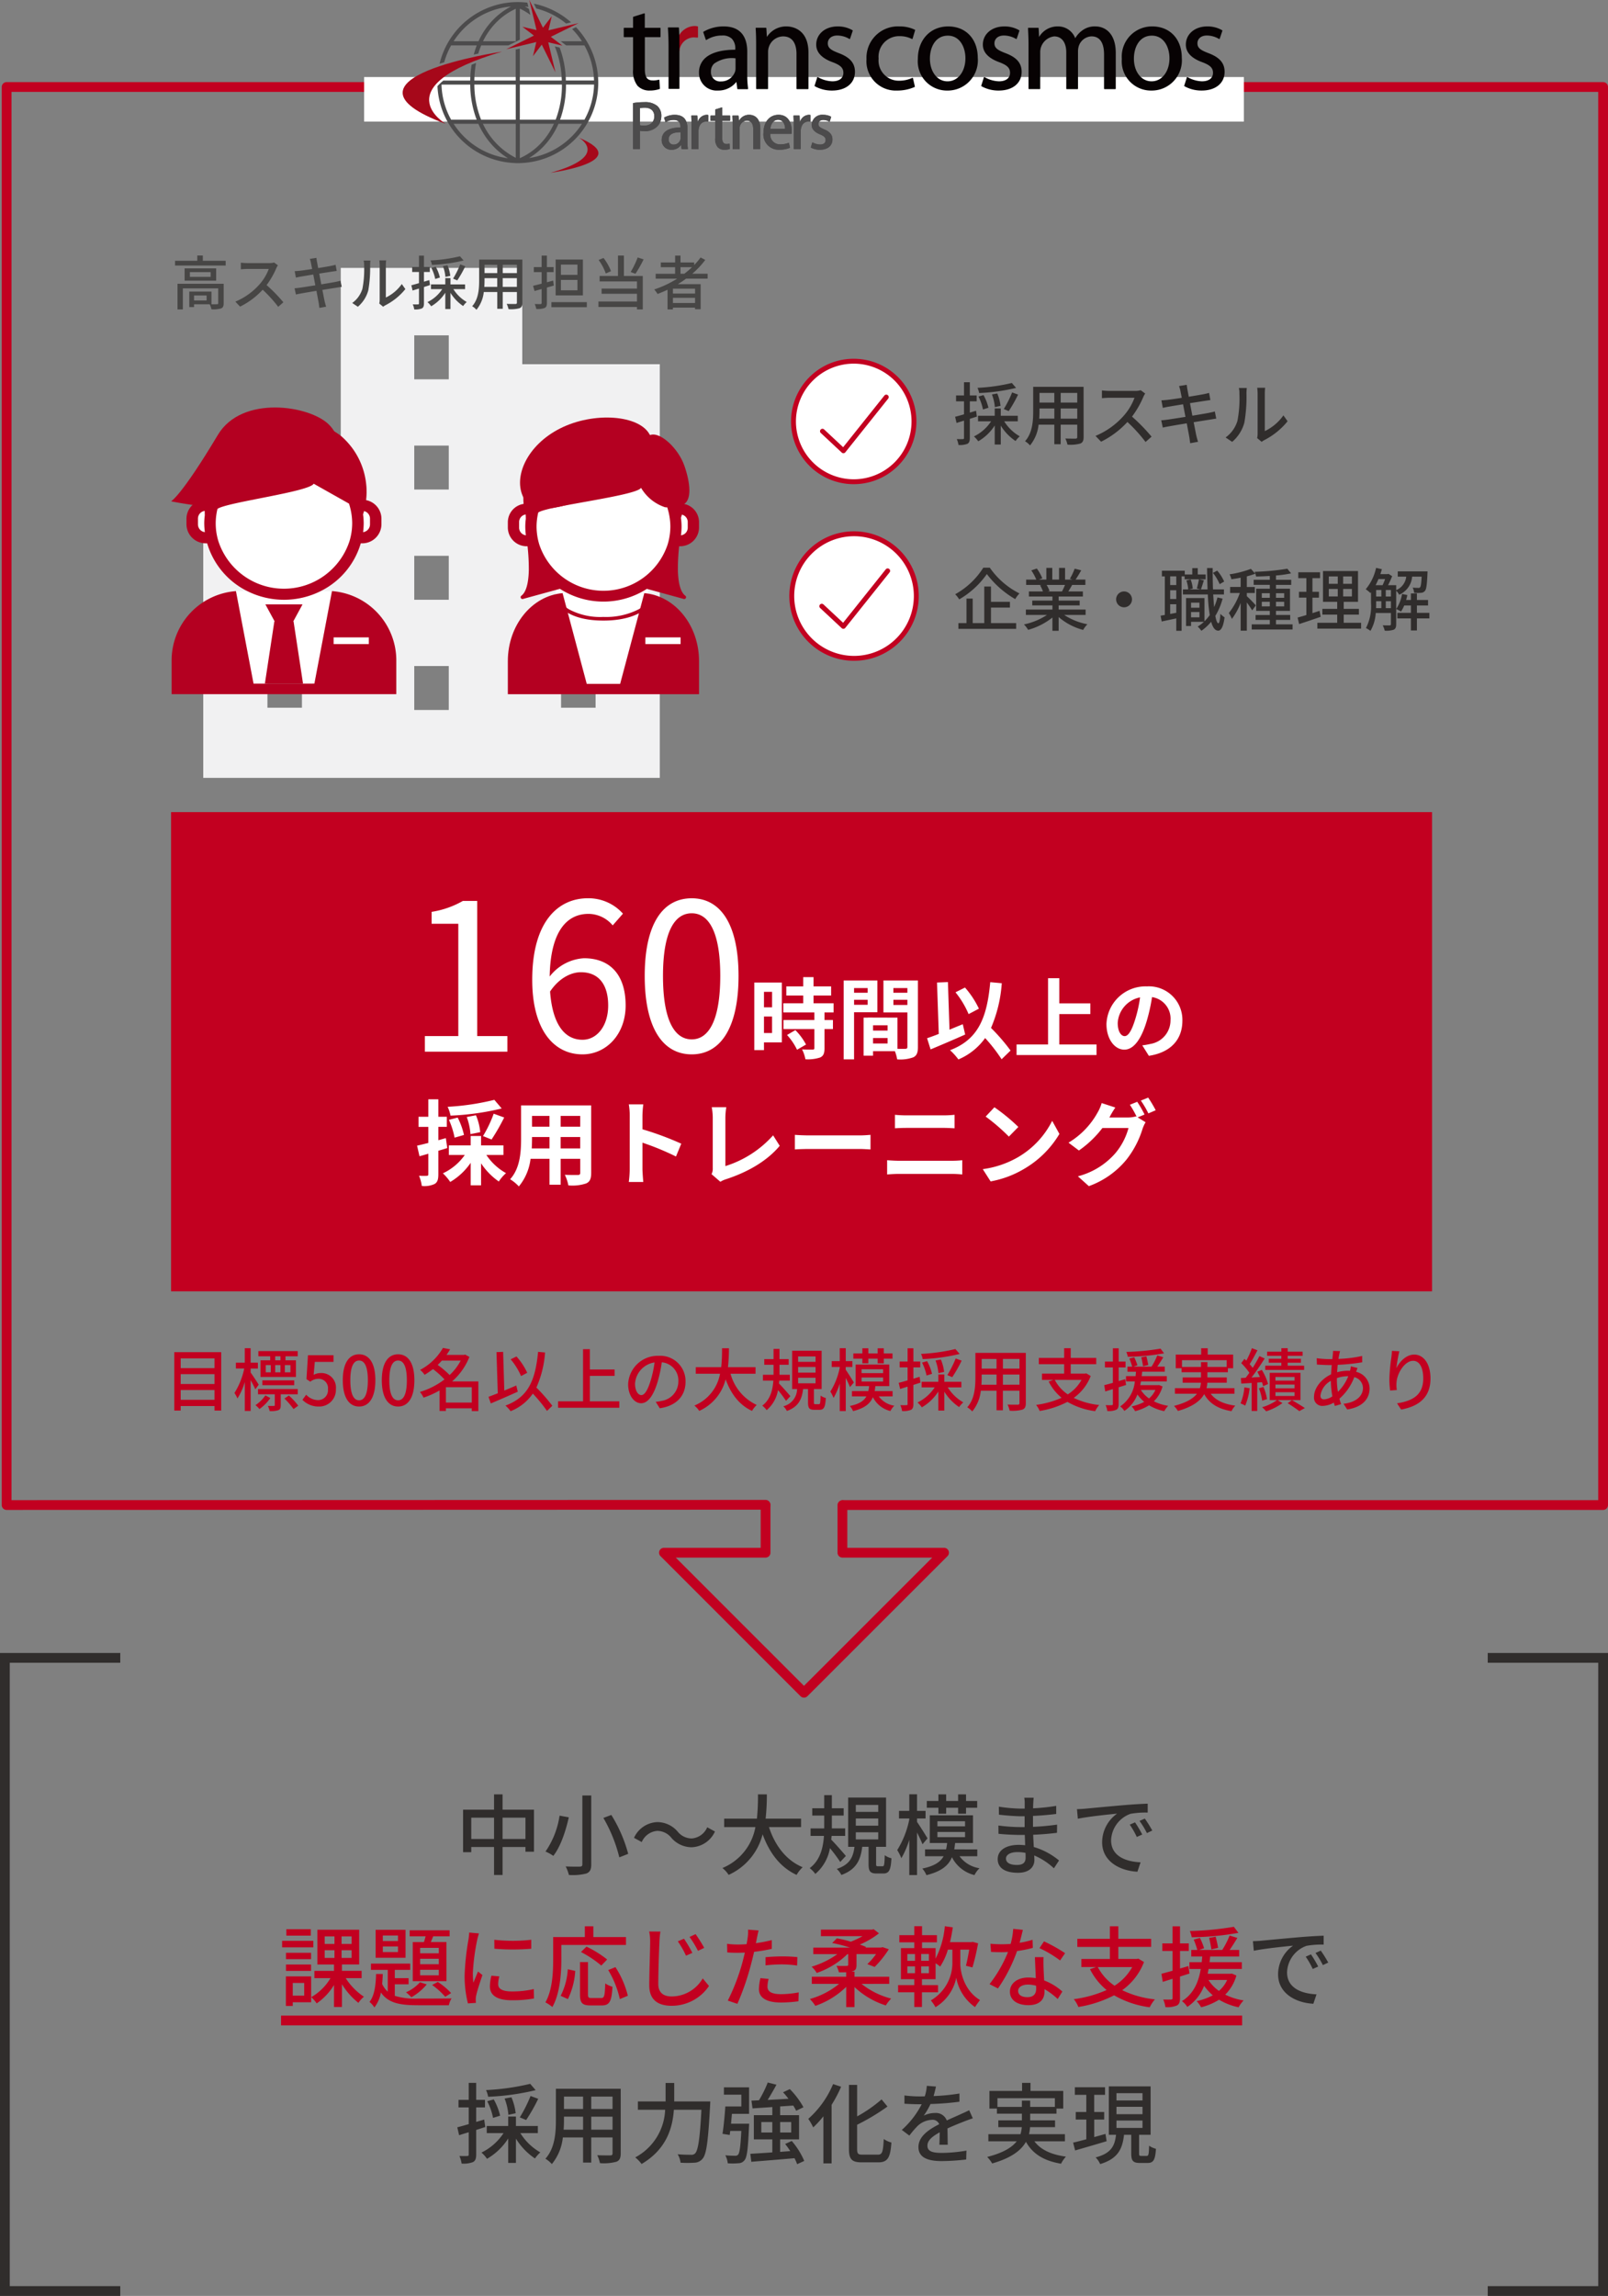 <svg xmlns="http://www.w3.org/2000/svg" width="329" height="469.534" viewBox="0 0 329 469.534"><rect x="0" y="0" width="329" height="469.534" fill="#808080" stroke="none"/><g transform="translate(11062.365 -9286.641)"><g transform="translate(-878.879 316.762)"><g transform="translate(-10182.486 9305.923)"><path d="M24.608,130.491H0v-2H22.608V1H0V-1H24.608Z" transform="translate(23.608 132.491) rotate(180)" fill="#302d2c"/><path d="M488.129,141.652H463.521v-2h22.608V12.161H463.521v-2h24.608Z" transform="translate(-160.129 -8.161)" fill="#302d2c"/></g><g transform="translate(0 -1.903)"><g transform="translate(-10137.486 9292.826)"><path d="M-62.172-5.958v-4.356h4.68v4.356Zm-6.408,0v-4.356h4.662v4.356Zm6.408-5.994v-3.132h-1.746v3.132h-6.336v8.694h1.674V-4.32h4.662V1.4h1.746V-4.32h4.68v.972h1.746v-8.6Zm16.326-2.9V-.792c0,.36-.126.468-.5.486s-1.692.018-2.916-.036A8.051,8.051,0,0,1-48.6,1.4,11.213,11.213,0,0,0-45.018,1.1c.7-.288.99-.774.99-1.89V-14.85Zm4.3,4.59A30.521,30.521,0,0,1-38.286-2.2l1.818-.72a29.161,29.161,0,0,0-3.456-7.956Zm-8.964-.468a17.422,17.422,0,0,1-2.88,7.344,7.793,7.793,0,0,1,1.6.882c1.566-2,2.574-5.256,3.168-7.884Zm22.86,4.518A5.515,5.515,0,0,0-23.49-4.266a5.465,5.465,0,0,0,4.77-3.222L-20.3-8.352a3.754,3.754,0,0,1-3.168,2.286,3.722,3.722,0,0,1-2.88-1.4A5.515,5.515,0,0,0-30.51-9.414a5.465,5.465,0,0,0-4.77,3.222l1.584.864a3.754,3.754,0,0,1,3.168-2.286A3.722,3.722,0,0,1-27.648-6.21ZM-1.1-8.388v-1.728H-8.352A45.406,45.406,0,0,0-8.1-15.084H-9.918a45.14,45.14,0,0,1-.216,4.968h-6.7v1.728h6.39a11.2,11.2,0,0,1-6.75,8.37,5.839,5.839,0,0,1,1.278,1.4,12.452,12.452,0,0,0,6.948-8.3C-7.56-3.1-5.382-.18-2.016,1.386A6.62,6.62,0,0,1-.774-.18c-3.4-1.422-5.67-4.464-6.894-8.208Zm9.162,5.9c-.432-.54-2.25-2.61-2.988-3.33.018-.252.054-.522.072-.774H7.92v-1.53H5.2v-2.628H7.614V-12.24H5.2v-2.682H3.636v2.682H1.188v1.494H3.636v2.628H.846v1.53H3.582C3.42-4.212,2.826-1.6.666,0A5.954,5.954,0,0,1,1.818,1.188,8.887,8.887,0,0,0,4.806-4.086,32.27,32.27,0,0,1,6.912-1.26ZM10.1-7.326h4.59v1.458H10.1Zm0-2.826h4.59v1.476H10.1Zm0-2.772h4.59V-11.5H10.1ZM14.652-.378c-.342,0-.4-.054-.4-.5V-4.356H16.29v-10.08H8.532v10.08h1.3C9.558-2.268,8.892-.72,6.21.162A4.426,4.426,0,0,1,7.146,1.4c3.078-1.116,3.942-3.1,4.266-5.76h1.3V-.864C12.708.612,13,1.1,14.382,1.1h1.332c1.152,0,1.548-.63,1.674-3.114a3.8,3.8,0,0,1-1.368-.63c-.054,2.016-.126,2.268-.45,2.268ZM27-11.124h1.584v-1.224h2.448v1.224h1.62v-1.224h2.286v-1.386H32.652v-1.35h-1.62v1.35H28.584v-1.35H27v1.35H24.624v1.386H27Zm-2.232,5.04c-.306-.54-1.656-2.682-2.142-3.366v-.7h1.746V-11.7H22.626v-3.4H21.042v3.4H18.936v1.548h2.106v.2A18.9,18.9,0,0,1,18.576-3.69a11.028,11.028,0,0,1,.846,1.656A17.414,17.414,0,0,0,21.042-5.8V1.422h1.584V-7.29c.432.864.9,1.818,1.116,2.412ZM26.8-7.4h5.652v1.062H26.8Zm0-2.178h5.652V-8.55H26.8ZM34.956-2.43v-1.4H30.24c.072-.414.126-.828.18-1.3h3.654V-10.8H25.236v5.67h3.546a9.266,9.266,0,0,1-.216,1.3h-4.3v1.4h3.8C27.4-1.242,26.154-.414,23.706.09a5.014,5.014,0,0,1,.846,1.35c3.024-.756,4.5-1.944,5.22-3.672A7,7,0,0,0,34.38,1.422a5.218,5.218,0,0,1,1.026-1.4A6.192,6.192,0,0,1,31.32-2.43Zm5.868.468c0-.72.828-1.314,2.358-1.314a8.154,8.154,0,0,1,1.638.162c.018.4.018.756.018,1.008,0,1.152-.774,1.458-1.782,1.458C41.508-.648,40.824-1.188,40.824-1.962ZM46.494-14.4H44.568a5.906,5.906,0,0,1,.09,1.134v1.1h-.774a32.613,32.613,0,0,1-4.518-.4l.018,1.638c1.17.144,3.33.324,4.518.324h.738v2.214h-.918a35.19,35.19,0,0,1-4.446-.324l.018,1.692c1.242.144,3.24.234,4.392.234h.99c.018.666.054,1.4.072,2.106-.432-.036-.864-.072-1.332-.072-2.682,0-4.284,1.17-4.284,2.9,0,1.8,1.458,2.808,4.158,2.808,2.358,0,3.348-1.242,3.348-2.61,0-.252-.018-.558-.036-.936A13.84,13.84,0,0,1,50.634.036l1.044-1.6A14.453,14.453,0,0,0,46.512-4.32c-.036-.81-.09-1.674-.126-2.5,1.728-.072,3.222-.2,4.878-.4l.018-1.674c-1.566.216-3.15.378-4.932.45v-2.232c1.746-.072,3.42-.234,4.752-.4v-1.656a39.55,39.55,0,0,1-4.734.5c.018-.4.018-.738.036-.954C46.422-13.68,46.458-14.076,46.494-14.4Zm8.856,2.34.18,1.962c2.016-.432,6.21-.864,8.028-1.044a7.22,7.22,0,0,0-3.06,5.85c0,3.96,3.69,5.85,7.218,6.03l.648-1.926c-2.97-.126-6.03-1.224-6.03-4.5a5.968,5.968,0,0,1,3.978-5.418,17.346,17.346,0,0,1,3.51-.252v-1.818c-1.242.036-3.042.144-4.968.306-3.312.288-6.516.594-7.83.72C56.664-12.114,56.034-12.078,55.35-12.06Zm11.88,2.7-1.08.468a17.022,17.022,0,0,1,1.44,2.52l1.116-.5A25.129,25.129,0,0,0,67.23-9.36Zm2-.774-1.08.486A16.893,16.893,0,0,1,69.66-7.164l1.1-.522A26,26,0,0,0,69.228-10.134Z" transform="translate(119 61)" fill="#302d2c"/></g><g transform="translate(-10137.486 9323.826)"><path d="M91.35-12.06l.18,1.962c2.016-.432,6.21-.864,8.028-1.044a7.22,7.22,0,0,0-3.06,5.85c0,3.96,3.69,5.85,7.218,6.03l.648-1.926c-2.97-.126-6.03-1.224-6.03-4.5a5.968,5.968,0,0,1,3.978-5.418,17.346,17.346,0,0,1,3.51-.252v-1.818c-1.242.036-3.042.144-4.968.306-3.312.288-6.516.594-7.83.72C92.664-12.114,92.034-12.078,91.35-12.06Zm11.88,2.7-1.08.468a17.022,17.022,0,0,1,1.44,2.52l1.116-.5A25.129,25.129,0,0,0,103.23-9.36Zm2-.774-1.08.486a16.893,16.893,0,0,1,1.512,2.484l1.1-.522A26,26,0,0,0,105.228-10.134ZM-56.52,17.114a48.391,48.391,0,0,1-9.036,1.278,5.486,5.486,0,0,1,.432,1.368,49.843,49.843,0,0,0,9.72-1.35Zm-.828,7.4a35.136,35.136,0,0,0,2.466-4.338l-1.566-.576a28.376,28.376,0,0,1-2.2,4.374Zm-2.142-1.386a11.88,11.88,0,0,0-.864-3.258l-1.4.252a12.361,12.361,0,0,1,.774,3.33Zm-3.186.5a12.777,12.777,0,0,0-1.3-3.33l-1.332.378a12.844,12.844,0,0,1,1.188,3.4Zm-3.258.792-1.638.486v-2.97h1.8V20.39h-1.8V16.916H-69.1V20.39H-71.19v1.548H-69.1v3.42c-.882.252-1.692.486-2.34.648l.378,1.62c.594-.2,1.26-.4,1.962-.612v4.554c0,.252-.09.306-.324.306-.2.018-.864.018-1.584,0a5.344,5.344,0,0,1,.45,1.548,5.37,5.37,0,0,0,2.34-.306c.486-.27.648-.72.648-1.548V26.546c.612-.2,1.242-.4,1.854-.594Zm10.98,2.772V25.736h-4.482V23.81H-61.02v1.926h-4.392v1.458h3.438a11.333,11.333,0,0,1-4.518,3.978,6.411,6.411,0,0,1,1.134,1.278,12.705,12.705,0,0,0,4.338-4.158v5h1.584V28.328a13.331,13.331,0,0,0,3.888,4.05,7.235,7.235,0,0,1,1.1-1.242,11.55,11.55,0,0,1-4.086-3.942Zm10.926-.7V23.828h4.356v2.664Zm-5.652,0c.054-.666.072-1.332.072-1.944v-.72H-45.7v2.664Zm3.978-6.768v2.538h-3.906V19.724Zm6.03,2.538h-4.356V19.724h4.356ZM-38,18.122H-51.264V24.53c0,2.538-.18,5.724-2.142,7.9a5.54,5.54,0,0,1,1.314,1.1,10.325,10.325,0,0,0,2.25-5.454h4.14v5.148h1.674V28.076h4.356V31.3c0,.342-.126.45-.45.45-.342,0-1.53.018-2.682-.036a6.916,6.916,0,0,1,.558,1.62,9.854,9.854,0,0,0,3.366-.288c.648-.252.882-.756.882-1.728Zm10.944,2.592v-3.78h-1.764v3.78h-5.67v1.71h5.58a11.553,11.553,0,0,1-6.12,9.738,7.077,7.077,0,0,1,1.3,1.35c5.112-3.024,6.336-7.38,6.606-11.088h5.634c-.306,5.886-.684,8.352-1.3,8.928a1.01,1.01,0,0,1-.828.27c-.45,0-1.548,0-2.736-.108a4.218,4.218,0,0,1,.594,1.728,21.439,21.439,0,0,0,2.862,0,2.19,2.19,0,0,0,1.656-.828c.792-.918,1.134-3.582,1.53-10.872.018-.234.036-.828.036-.828Zm11.628,4.554c.054-.648.126-1.35.18-2.016h3.51V17.834h-5.148v1.494h3.564V21.74H-16.6c-.108,1.782-.342,4.14-.576,5.6l1.476.234.108-.828h2.268c-.162,3.24-.36,4.536-.666,4.86a.755.755,0,0,1-.648.216,18.715,18.715,0,0,1-1.962-.09,4.317,4.317,0,0,1,.5,1.638,14.252,14.252,0,0,0,2.2-.018,1.543,1.543,0,0,0,1.224-.612c.522-.594.72-2.34.918-6.768.018-.216.036-.7.036-.7Zm6.192,1.8V24.926h2.25v2.142Zm6.12-2.142v2.142H-5.382V24.926ZM-.45,32.882A15.648,15.648,0,0,0-3.006,28.8l-1.35.612a17.667,17.667,0,0,1,1.044,1.458l-2.07.162V28.472h3.87v-4.95h-3.87V21.74l2.682-.18a8.318,8.318,0,0,1,.594,1.062l1.494-.72A16.793,16.793,0,0,0-3.4,18.194l-1.386.648a16.771,16.771,0,0,1,1.116,1.332c-1.476.09-2.934.162-4.266.234.594-.954,1.242-2.07,1.8-3.114l-1.782-.45a22.731,22.731,0,0,1-1.8,3.636l-1.53.072.216,1.584,4.05-.27v1.656h-3.78v4.95h3.78v2.664c-1.71.126-3.276.216-4.5.288l.2,1.638c2.34-.2,5.652-.45,8.838-.738a9.512,9.512,0,0,1,.54,1.224Zm5.9-15.714a19.556,19.556,0,0,1-5.076,7.11,11.489,11.489,0,0,1,1.008,1.746,19.739,19.739,0,0,0,2.088-2.268v9.63H5.148V21.4a25.851,25.851,0,0,0,1.944-3.69ZM11.484,31.6c-.936,0-1.116-.18-1.116-1.206V25.484a43.6,43.6,0,0,0,6.21-3.726L15.372,20.3a28.541,28.541,0,0,1-5,3.474V17.33H8.694V30.38c0,2.178.594,2.79,2.628,2.79h3.4c1.962,0,2.448-1.062,2.664-4.05a4.928,4.928,0,0,1-1.566-.72c-.144,2.574-.27,3.2-1.206,3.2ZM26.5,17.672l-1.872-.144a8.964,8.964,0,0,1-.414,2.142c-.36.018-.72.018-1.062.018a23.266,23.266,0,0,1-3.1-.2v1.692c1.008.072,2.25.108,3.006.108h.522a18.086,18.086,0,0,1-4.068,5.256L21.06,27.7A19.577,19.577,0,0,1,22.7,25.772a4.588,4.588,0,0,1,2.988-1.3,1.449,1.449,0,0,1,1.476.9c-2.088,1.062-4.248,2.466-4.248,4.68,0,2.232,2.088,2.862,4.77,2.862a45.837,45.837,0,0,0,5-.324l.054-1.818a30.651,30.651,0,0,1-5,.468c-1.818,0-2.988-.252-2.988-1.476,0-1.062.972-1.89,2.52-2.736-.018.882-.036,1.908-.072,2.538h1.71c-.018-.864-.036-2.3-.054-3.33,1.26-.576,2.43-1.044,3.348-1.4.54-.216,1.314-.5,1.836-.666L33.3,22.514c-.576.288-1.1.522-1.71.792-.846.4-1.764.774-2.88,1.3a2.369,2.369,0,0,0-2.412-1.53,5.286,5.286,0,0,0-2.3.54,14.444,14.444,0,0,0,1.386-2.376,55.616,55.616,0,0,0,5.922-.468V19.094a41.5,41.5,0,0,1-5.292.522C26.244,18.842,26.388,18.176,26.5,17.672ZM39.078,21.83V20.048H50.832V21.83H45.774V20.552H44.082V21.83Zm13.806,7.038V27.41H45.54a9.58,9.58,0,0,0,.216-1.44h5.112V24.584H45.774V23.216h5.382V22.172h1.386v-3.6h-6.7V16.916H44.118v1.656H37.44v3.6h1.53v1.044h5.112v1.368H39.258V25.97h4.806a6.76,6.76,0,0,1-.27,1.44h-6.57v1.458h5.8c-.954,1.224-2.736,2.358-6.048,3.2A6.619,6.619,0,0,1,38,33.4c3.96-1.134,5.94-2.7,6.912-4.428,1.386,2.484,3.672,3.888,7.182,4.482A6.006,6.006,0,0,1,53.1,32c-3.024-.4-5.2-1.422-6.462-3.132Zm8.3-1.512-2.3.648V24.422h2.034V22.874H58.878v-3.51h2.214V17.816H54.918v1.548h2.34v3.51H55.1v1.548h2.16v4.032c-1.008.27-1.944.522-2.7.684l.414,1.6c1.8-.522,4.194-1.206,6.444-1.89Zm2.25-2.736H68.76v1.512H63.432Zm0-2.808H68.76v1.512H63.432Zm0-2.79H68.76v1.494H63.432Zm5.076,12.834c-.378,0-.45-.054-.45-.54v-3.78h2.358v-9.9h-8.55v9.9h1.476c-.27,2.25-.954,3.78-4.176,4.626A4.63,4.63,0,0,1,60.1,33.53c3.654-1.116,4.554-3.114,4.878-5.994h1.476v3.8c0,1.494.342,1.962,1.782,1.962H69.8c1.17,0,1.566-.594,1.71-2.9a4.309,4.309,0,0,1-1.4-.63c-.054,1.818-.126,2.088-.5,2.088Z" transform="translate(119 57)" fill="#302d2c"/><path d="M6.588-14.508h-5v1.314h5Zm.522,2.376H.72V-10.8H7.11ZM6.642-9.684H1.512v1.3h5.13ZM1.512-5.976h5.13V-7.29H1.512ZM5.238-3.51V-.918H2.9V-3.51ZM6.66-4.86H1.494V1.188H2.9V.432H6.66Zm2.772-5.346h2V-8.64h-2Zm0-2.826h2v1.53h-2ZM14.94-11.5H12.888v-1.53H14.94Zm0,2.862H12.888v-1.566H14.94ZM16.992-4.5V-5.994H12.96v-1.3h3.528V-14.4H7.938v7.11h3.4v1.3H7.326V-4.5H10.62A10.867,10.867,0,0,1,6.678-.612,6.854,6.854,0,0,1,7.794.666,12.324,12.324,0,0,0,11.34-3.1V1.4h1.62V-3.258A14.987,14.987,0,0,0,16.326.558,6.309,6.309,0,0,1,17.46-.7a12.729,12.729,0,0,1-3.726-3.8ZM32.778-9.576H28.962v-1.116h3.816Zm0,2.232H28.962V-8.46h3.816Zm0,2.268H28.962V-6.21h3.816Zm-5.328-6.8v7.992h6.894V-11.88h-3.2c.162-.36.324-.774.486-1.17h3.366v-1.242H26.82v1.242h3.258c-.108.4-.216.792-.342,1.17ZM31.41-3.1A14.823,14.823,0,0,1,34.092-.684L35.3-1.44A14.2,14.2,0,0,0,32.58-3.726Zm-2.484-.558A8.409,8.409,0,0,1,26.064-1.6a8.386,8.386,0,0,1,1.1,1.008,11.109,11.109,0,0,0,3.15-2.628Zm-4.5-8.424h-3.1v-1.134h3.1Zm0,2.25h-3.1V-10.98h3.1Zm1.548-4.554h-6.12v5.724h6.12ZM23.778-3.24H26.6V-4.5H23.778V-6.192h3.15V-7.47H18.9v1.278h3.438v4.464a4.7,4.7,0,0,1-1.152-1.6c.072-.666.108-1.332.126-2.016H19.944C19.89-3.168,19.638-.9,18.594.36A4.614,4.614,0,0,1,19.6,1.494a6.9,6.9,0,0,0,1.332-3.06c1.53,2.214,3.978,2.61,7.632,2.61H34.83a4.585,4.585,0,0,1,.558-1.4c-1.224.036-5.832.036-6.822.036a14.268,14.268,0,0,1-4.788-.558Zm20.358-9.108.018,1.836a45.875,45.875,0,0,0,7.542,0v-1.836A33.17,33.17,0,0,1,44.136-12.348ZM45.162-4.86,43.542-5a9.117,9.117,0,0,0-.306,2.214c0,1.746,1.4,2.808,4.464,2.808a24.7,24.7,0,0,0,4.554-.36l-.036-1.926a19.329,19.329,0,0,1-4.482.486c-2.178,0-2.808-.666-2.808-1.476A6.253,6.253,0,0,1,45.162-4.86ZM41-13.644l-2-.18a13.085,13.085,0,0,1-.162,1.494,51.943,51.943,0,0,0-.774,7.182A22.873,22.873,0,0,0,38.736.666L40.374.558c-.018-.216-.036-.486-.036-.666a3.519,3.519,0,0,1,.09-.828c.18-.9.81-2.826,1.278-4.194l-.9-.72c-.288.666-.648,1.548-.954,2.286a17.761,17.761,0,0,1-.108-1.926,43.168,43.168,0,0,1,.882-6.786A12.908,12.908,0,0,1,41-13.644Zm16.848,2.358h13.23v-1.62H64.4v-2.2H62.658v2.2h-6.48v4.572c0,2.574-.126,6.228-1.584,8.784a8.532,8.532,0,0,1,1.422.954c1.566-2.754,1.836-6.93,1.836-9.738Zm9.378,2.97A22.4,22.4,0,0,0,63-10.944l-1.134,1.1a22.2,22.2,0,0,1,4.158,2.772ZM59.2-.216A15.585,15.585,0,0,0,60.7-5.976l-1.53-.342A13.6,13.6,0,0,1,57.708-.882Zm4.842-.216c-.612,0-.738-.108-.738-.738V-7.776H61.668V-1.17c0,1.71.432,2.25,2.124,2.25h2.34c1.584,0,2.016-.828,2.178-3.816a5.267,5.267,0,0,1-1.476-.684c-.09,2.538-.18,2.988-.828,2.988Zm3.4-5.724a19.845,19.845,0,0,1,2.376,5.94L71.46-.9a19.237,19.237,0,0,0-2.538-5.85Zm15.5-6.408-1.26.54A18.556,18.556,0,0,1,83.358-9.09l1.3-.576A26.162,26.162,0,0,0,82.944-12.564ZM85.32-13.5l-1.242.576a19.9,19.9,0,0,1,1.728,2.844l1.278-.612A29.974,29.974,0,0,0,85.32-13.5Zm-7.2-.522-2.3-.018a9.459,9.459,0,0,1,.2,2.088c0,1.746-.18,6.372-.18,8.928,0,3.006,1.836,4.176,4.572,4.176a9.177,9.177,0,0,0,7.65-4.05L86.778-4.446a7.375,7.375,0,0,1-6.336,3.69c-1.566,0-2.754-.648-2.754-2.556,0-2.484.144-6.642.234-8.64A16.741,16.741,0,0,1,78.12-14.022Zm22.14,9.684L98.586-4.5a10.578,10.578,0,0,0-.306,2.25C98.28-.468,99.864.486,102.8.486a27.793,27.793,0,0,0,3.564-.252l.054-1.818a20.341,20.341,0,0,1-3.6.36c-2.3,0-2.79-.738-2.79-1.548A6.608,6.608,0,0,1,100.26-4.338Zm-2.052-9.918-2.16-.162a7.364,7.364,0,0,1-.072,1.62c-.036.342-.126.81-.216,1.35-.63.054-1.242.072-1.8.072a16.962,16.962,0,0,1-2.2-.144L91.8-9.756c.648.054,1.314.072,2.142.072.45,0,.936-.018,1.458-.036-.144.594-.288,1.188-.432,1.746A41.632,41.632,0,0,1,91.908.09L93.87.756a54.375,54.375,0,0,0,2.844-8.28c.2-.756.4-1.584.576-2.358a32.252,32.252,0,0,0,3.618-.612v-1.782a31.584,31.584,0,0,1-3.258.63c.09-.4.162-.756.216-1.062C97.938-13.068,98.1-13.806,98.208-14.256ZM99.63-8.784V-7.11a30.293,30.293,0,0,1,3.4-.2,22.747,22.747,0,0,1,3.06.234l.054-1.728A30.508,30.508,0,0,0,103-8.946C101.844-8.946,100.6-8.874,99.63-8.784ZM124.938-3.33V-4.788h-7.11V-5.832h-.63a1.326,1.326,0,0,0,.252-.072c.612-.18.792-.54.792-1.314v-2.2h4a13.769,13.769,0,0,1-1.782,2.052l1.494.576a21.068,21.068,0,0,0,2.9-3.618l-1.278-.432-.324.09h-3.168l.108-.126a11.267,11.267,0,0,0-1.278-.486,17.209,17.209,0,0,0,3.924-2.3l-1.08-.846-.36.09h-10.44v1.332h8.532a19.639,19.639,0,0,1-2.412,1.134,22.65,22.65,0,0,0-2.862-.684l-.954.954a28.443,28.443,0,0,1,3.636.936H109.4v1.332h4.932a17.958,17.958,0,0,1-5.274,2.574,5.42,5.42,0,0,1,1.044,1.278,16.711,16.711,0,0,0,6.282-3.852h.162v2.142c0,.2-.072.27-.342.27a19.972,19.972,0,0,1-2.052-.018,6.994,6.994,0,0,1,.5,1.332c.558,0,1.044,0,1.476-.018v.918H109.1V-3.33h5.58a16.429,16.429,0,0,1-5.976,3.1,9.1,9.1,0,0,1,1.116,1.4,16.986,16.986,0,0,0,6.318-3.888v4.14h1.692v-4.1a16.779,16.779,0,0,0,6.408,3.762,7.4,7.4,0,0,1,1.1-1.4,16.266,16.266,0,0,1-6.066-3.006Zm8.118-4.716h-1.584V-9.432h1.584Zm0,2.538h-1.584v-1.4h1.584Zm-4.41-1.4h1.566v1.4h-1.566Zm0-2.52h1.566v1.386h-1.566Zm10.836-.9H141.3c-.2,1.206-.45,2.466-.666,3.294l1.332.342a47.147,47.147,0,0,0,1.152-4.932L142-11.916l-.27.054h-4.356c.234-.972.414-1.98.576-3.024l-1.638-.234a17.724,17.724,0,0,1-1.89,6.624v-2.142h-2.772v-1.188h3.042v-1.458h-3.042V-15.12h-1.584v1.836h-3.06v1.458h3.06v1.188h-2.736v6.354h2.736v1.206h-3.312V-1.6h3.312V1.4h1.566V-1.6h3.294V-3.078h-3.294V-4.284h2.79V-7.542a6.682,6.682,0,0,1,.936.684,13.222,13.222,0,0,0,1.584-3.474h.918V-7.47a8.889,8.889,0,0,1-4.41,7.524,8.647,8.647,0,0,1,.954,1.386,9.184,9.184,0,0,0,4.248-6.012,9.411,9.411,0,0,0,3.834,5.994c.252-.4.738-1.08,1.026-1.44-3.366-2.016-4.032-5.922-4.032-7.452Zm12.8-4.05-1.98-.2a14.69,14.69,0,0,1-.522,3.078c-.63.054-1.26.072-1.854.072-.72,0-1.584-.036-2.286-.108l.126,1.674c.72.036,1.476.054,2.16.054.432,0,.864-.018,1.314-.036a27.032,27.032,0,0,1-3.78,6.57l1.728.882a32.2,32.2,0,0,0,3.906-7.65,24.161,24.161,0,0,0,3.222-.648l-.054-1.656a17.21,17.21,0,0,1-2.646.612C151.884-12.744,152.136-13.752,152.28-14.382Zm-.972,12.474c0-.738.81-1.278,2-1.278a6.267,6.267,0,0,1,1.674.234c.018.234.018.45.018.612,0,.972-.45,1.728-1.818,1.728C151.956-.612,151.308-1.134,151.308-1.908Zm5.2-6.894h-1.764c.036,1.188.126,2.88.18,4.3a10.32,10.32,0,0,0-1.53-.126c-2.232,0-3.762,1.188-3.762,2.88,0,1.872,1.692,2.772,3.78,2.772,2.376,0,3.294-1.242,3.294-2.772v-.5a14.048,14.048,0,0,1,2.7,2.016l.954-1.53a11.729,11.729,0,0,0-3.726-2.268c-.054-1.026-.108-2.07-.126-2.664C156.492-7.416,156.474-8.046,156.51-8.8Zm3.384.684,1.026-1.494a31.864,31.864,0,0,0-4.32-2.412l-.918,1.386A22.888,22.888,0,0,1,159.894-8.118Zm14.76,1.35a10.652,10.652,0,0,1-3.618,3.816,10.506,10.506,0,0,1-3.42-3.816ZM175.9-8.5l-.288.072h-3.8V-10.89h6.714v-1.656H171.81V-15.1h-1.728v2.556h-6.66v1.656h6.66v2.466H164.25v1.656h3.006l-1.242.432a13.029,13.029,0,0,0,3.4,4.266A24.163,24.163,0,0,1,162.7-.2a6.1,6.1,0,0,1,.936,1.6A24.227,24.227,0,0,0,170.946-.99a19.558,19.558,0,0,0,7.29,2.448A7.851,7.851,0,0,1,179.3-.162a20.09,20.09,0,0,1-6.7-1.872,12.589,12.589,0,0,0,4.464-5.76Zm19.548-6.5a63.116,63.116,0,0,1-9,.864,5.468,5.468,0,0,1,.378,1.278,58.69,58.69,0,0,0,9.558-.9Zm-3.222,4.3c-.09-.558-.306-1.53-.5-2.268l-1.332.234c.18.756.378,1.764.45,2.358Zm-5.85,5.256-.234-1.53c-.558.18-1.152.342-1.71.5v-3.582h1.8v-1.548h-1.8v-3.492H182.9v3.492H180.81v1.548H182.9v4.05c-.846.234-1.638.45-2.268.612l.27,1.656,2-.63V-.432c0,.252-.09.306-.324.306-.2.018-.864.018-1.584,0a5.344,5.344,0,0,1,.45,1.548,5.055,5.055,0,0,0,2.34-.324c.486-.252.648-.7.648-1.53V-4.824Zm7.7,1.314A6.343,6.343,0,0,1,192.4-1.89a7.651,7.651,0,0,1-2.142-2.232Zm.972-1.3-.288.036H190.1c.054-.342.126-.648.18-.99h6.8V-7.758h-6.606c.054-.4.09-.774.126-1.17h5.94V-10.26H194.58c.522-.738,1.08-1.638,1.584-2.466l-1.584-.486a16.972,16.972,0,0,1-1.512,2.952h-4.734l1.026-.36a15.1,15.1,0,0,0-.846-2.106l-1.278.342a16.732,16.732,0,0,1,.738,2.124h-1.242v1.332h2.25c-.036.378-.072.756-.108,1.17h-2.52v1.386h2.322c-.414,2.484-1.368,5.04-3.852,6.57a4.282,4.282,0,0,1,1.1,1.188,9.043,9.043,0,0,0,3.438-4.32A10.738,10.738,0,0,0,191.142-.99,12.613,12.613,0,0,1,187.83.2a5.8,5.8,0,0,1,.918,1.26A12.675,12.675,0,0,0,192.42-.09a12.762,12.762,0,0,0,4,1.548,6.706,6.706,0,0,1,1.026-1.4,12.63,12.63,0,0,1-3.762-1.188,8.8,8.8,0,0,0,2.286-3.906Z" transform="translate(11 57)" fill="#c20020"/></g></g></g><g transform="translate(-10.014 -9.597)"><g transform="translate(-11023.338 9343.573)"><path d="M85.388,39.239v-19.7H48.249V62.07H20.115v61.765h93.409v-84.6ZM40.307,109.485H33.248V100.5h7.059Zm0-22.542H33.248V77.954h7.059Zm30.042,23.009H63.288v-8.989h7.061Zm0-22.541H63.288V78.421h7.061Zm0-22.542H63.288V55.88h7.061Zm0-22.541H63.288V33.339h7.061Zm30.042,67.157H93.329V100.5h7.062Zm0-22.542H93.329V77.954h7.062Zm0-22.541H93.329V55.413h7.062Z" transform="translate(-7.543 -12.089)" fill="#f1f1f2"/><g transform="translate(5.986 35.997)"><g transform="translate(0 -0.001)"><path d="M18.46,61.17S39.428,65.63,48,59.414C54.21,54.907,54.024,48.79,50.777,45.5c-3.864-3.92-17.818-6.148-22.739,2.088C20.523,60.159,18.46,61.17,18.46,61.17" transform="translate(-18.46 -41.981)" fill="#b40021"/><path d="M25.324,61.4l3.6,18.92H41.374l3.6-18.92Z" transform="translate(-12.051 -23.844)" fill="#fff"/><path d="M53.216,61.016A15.382,15.382,0,1,1,37.832,45.633,15.383,15.383,0,0,1,53.216,61.016" transform="translate(-14.733 -38.569)" fill="#fff"/><path d="M27.4,55.62a3.247,3.247,0,1,1-3.247-3.247A3.248,3.248,0,0,1,27.4,55.62" transform="translate(-16.178 -32.276)" fill="#fff"/><path d="M42.817,55.62a3.247,3.247,0,1,1-3.247-3.247,3.248,3.248,0,0,1,3.247,3.247" transform="translate(-1.78 -32.276)" fill="#fff"/><path d="M45.409,80.323H35.282l-3.6-18.92A14.218,14.218,0,0,0,18.518,75.578v6.9H64.492v-6.9A14.217,14.217,0,0,0,51.332,61.4l-3.6,18.92Z" transform="translate(-18.406 -23.844)" fill="#b40021"/><path d="M34.259,66.3h-.068l1.9-3.492h-7.6l1.9,3.492h-.068l-1.938,12.72h7.809Z" transform="translate(-9.192 -22.537)" fill="#b40021"/><path d="M47.636,78.426A15.906,15.906,0,0,0,55.752,68.7h.236a3.924,3.924,0,0,0,3.993-3.844V63.615a3.884,3.884,0,0,0-3.142-3.748,14.568,14.568,0,0,0,.106-1.679l-.008-.162a9.8,9.8,0,0,0-.064-1.278v0a15.079,15.079,0,0,0-2.566-7.109,15.391,15.391,0,0,0-2.558-2.862,11.669,11.669,0,0,0-2.866-1.69,23.758,23.758,0,0,0-11.655-1.874,15.09,15.09,0,0,0-3.042.435A15.167,15.167,0,0,0,23.32,58.189c0,.1.008.207.01.311a12.3,12.3,0,0,0,.05,1.367,3.867,3.867,0,0,0-3.289,3.748v1.238a3.926,3.926,0,0,0,4,3.844h.234a15.915,15.915,0,0,0,8.118,9.729,16.792,16.792,0,0,0,15.2,0m8.779-16.317a1.579,1.579,0,0,1,1.218,1.506v1.238a1.608,1.608,0,0,1-1.414,1.563,14.712,14.712,0,0,0,.126-1.854,14.061,14.061,0,0,0-.132-1.791c.07-.219.141-.437.2-.661M22.441,64.853V63.615a1.59,1.59,0,0,1,1.377-1.545c0,.3.015.6.021.9a12.682,12.682,0,0,0-.112,1.59,15.085,15.085,0,0,0,.124,1.854,1.606,1.606,0,0,1-1.41-1.562m30.9-4.274a13.062,13.062,0,0,1,.482,1.978,12.925,12.925,0,0,1,.172,2A13.131,13.131,0,0,1,53.913,66a12.709,12.709,0,0,1-.5,2.355,14.114,14.114,0,0,1-26.764,0,12.355,12.355,0,0,1-.4-5.8c.046-.3.114-.6.184-.9,1.914-1.359,18.75-3.477,19.688-5.146" transform="translate(-16.937 -40.917)" fill="#b40021"/><rect width="7.203" height="1.365" transform="translate(33.259 47.02)" fill="#fff"/></g><g transform="translate(68.907 2.057)"><path d="M87.017,61.411A15.382,15.382,0,1,1,71.633,46.028,15.383,15.383,0,0,1,87.017,61.411" transform="translate(-52.077 -40.259)" fill="#fff"/><path d="M59.735,55.776a2.7,2.7,0,1,1-2.7-2.7,2.7,2.7,0,0,1,2.7,2.7" transform="translate(-53.866 -33.678)" fill="#fff"/><path d="M76.373,55.776a2.7,2.7,0,1,1-2.7-2.7,2.7,2.7,0,0,1,2.7,2.7" transform="translate(-38.33 -33.678)" fill="#fff"/><path d="M78.71,71.3c0,8.5-4.425,15.383-9.884,15.383S58.941,79.8,58.941,71.3s4.426-15.383,9.886-15.383S78.71,62.809,78.71,71.3" transform="translate(-49.566 -31.021)" fill="#fff"/><path d="M77.181,51.166c1.214,3.438,1.7,7.321-.389,8.062s-6.96-3.286-8.174-6.724-.5-6.822,1.593-7.563,5.755,2.787,6.969,6.225" transform="translate(-41.083 -41.367)" fill="#b40021"/><path d="M56.066,59.366c2.088,4.127,9.35,2.013,16.2-1.452S84.04,50.73,81.951,46.605s-11.518-4.794-18.367-1.329-9.607,9.963-7.519,14.09" transform="translate(-52.889 -43.045)" fill="#b40021"/><path d="M76.974,80.168H70.234L65.292,61.615c-6.26.538-11.2,6.546-11.2,13.9v6.77H93.212v-6.77c0-7.352-4.939-13.361-11.2-13.9L77.07,80.168Z" transform="translate(-54.093 -25.704)" fill="#b40021"/><path d="M81.1,78.306a15.6,15.6,0,0,0,7.958-9.539h.23A3.85,3.85,0,0,0,93.208,65V63.783a3.808,3.808,0,0,0-3.081-3.674,14.436,14.436,0,0,0,.1-1.648l-.008-.157a10.136,10.136,0,0,0-.064-1.255v0a14.811,14.811,0,0,0-2.516-6.969,15.059,15.059,0,0,0-2.508-2.806,11.455,11.455,0,0,0-2.81-1.657A23.284,23.284,0,0,0,70.9,43.778,14.143,14.143,0,0,0,57.259,58.461c0,.1.008.2.012.306a11.42,11.42,0,0,0,.048,1.342,3.794,3.794,0,0,0-3.226,3.674V65a3.849,3.849,0,0,0,3.916,3.769h.232A15.6,15.6,0,0,0,66.2,78.306a16.46,16.46,0,0,0,14.9,0m8.609-16A1.55,1.55,0,0,1,90.9,63.783V65a1.571,1.571,0,0,1-1.385,1.53,14.839,14.839,0,0,0,.122-1.816,13.848,13.848,0,0,0-.128-1.756c.068-.215.137-.429.2-.65M56.4,65V63.783a1.561,1.561,0,0,1,1.35-1.514c0,.3.015.588.021.882a12.585,12.585,0,0,0-.11,1.561,14.835,14.835,0,0,0,.122,1.816A1.571,1.571,0,0,1,56.4,65m4.133,3.438a12.6,12.6,0,0,1-.483-2.313,12.19,12.19,0,0,1-.083-1.412,12.452,12.452,0,0,1,.17-1.965c.046-.3.112-.59.18-.882,1.878-1.334,20.111-3.411,21.032-5.045a8.931,8.931,0,0,0,4.9,3.966,1.8,1.8,0,0,0,.452.021,12.786,12.786,0,0,1,.472,1.94,12.452,12.452,0,0,1,.17,1.965,13.115,13.115,0,0,1-.081,1.412,12.739,12.739,0,0,1-.485,2.311,13.84,13.84,0,0,1-26.243,0" transform="translate(-54.093 -42.445)" fill="#b40021"/><path d="M57.087,56.554c-1.027-4.1,1.947,8.87-1.445,11.359l8.692-2.38s-6.221-4.881-7.248-8.979" transform="translate(-52.647 -31.172)" fill="#b40021"/><path d="M56.864,55.384h0c.3,0,.366.259.424.465.035.124.084.314.159.613.984,3.925,7.054,8.727,7.116,8.775a.375.375,0,0,1-.132.657l-8.692,2.38a.375.375,0,0,1-.321-.664c.936-.687,1.462-2.5,1.52-5.236a42.578,42.578,0,0,0-.381-5.862c-.027-.219-.048-.391-.06-.515-.021-.2-.036-.351.085-.487A.38.38,0,0,1,56.864,55.384Zm6.67,9.978a27.888,27.888,0,0,1-5.993-6.733,35.176,35.176,0,0,1,.149,3.76,10.5,10.5,0,0,1-.979,4.841Z" transform="translate(-52.647 -31.172)" fill="#b40021"/><path d="M75.508,56.554c1.027-4.1-1.947,8.87,1.445,11.359l-8.692-2.38s6.221-4.881,7.248-8.979" transform="translate(-40.864 -31.172)" fill="#b40021"/><path d="M75.73,55.384a.38.38,0,0,1,.282.127c.12.135.1.282.083.486-.013.124-.034.3-.06.516a42.581,42.581,0,0,0-.381,5.862c.058,2.738.584,4.549,1.52,5.235a.375.375,0,0,1-.321.664l-8.692-2.38a.375.375,0,0,1-.132-.657c.061-.048,6.132-4.85,7.116-8.775.075-.3.124-.489.159-.613C75.357,55.653,75.432,55.384,75.73,55.384Zm.154,11.847a10.5,10.5,0,0,1-.979-4.84,35.174,35.174,0,0,1,.149-3.761,27.889,27.889,0,0,1-5.993,6.733Z" transform="translate(-40.864 -31.172)" fill="#b40021"/><rect width="7.203" height="1.365" transform="translate(28.14 44.962)" fill="#fff"/><path d="M68.469,66.2c-7.3,0-9.1-3.169-9.175-3.3l.66-.357-.33.179.328-.181a4.577,4.577,0,0,0,1.66,1.448,13.6,13.6,0,0,0,6.857,1.466,14.658,14.658,0,0,0,7.05-1.476,5.452,5.452,0,0,0,1.84-1.464l.626.413C77.9,63.056,75.753,66.2,68.469,66.2Z" transform="translate(-48.928 -24.675)" fill="#b40021"/></g></g><path d="M7.272-.888H4.7v-1.02H7.272ZM10.764-4.3H1.32V.948H2.412V-3.36H9.648V-.324c0,.156-.06.2-.252.2a9.9,9.9,0,0,1-1.128.012V-2.7H3.732V.468H4.7V-.108h3.2A4.027,4.027,0,0,1,8.256.924a5.981,5.981,0,0,0,1.98-.18c.408-.18.528-.492.528-1.056ZM8.1-5.712H3.852v-.972H8.1ZM2.772-7.452v2.508H9.228V-7.452ZM6.5-9v-1.08H5.364V-9H.816v.972H11.172V-9Zm15.36.924-.78-.576a3.64,3.64,0,0,1-1.044.12H15.588a12.839,12.839,0,0,1-1.308-.084V-7.26c.192-.012.84-.072,1.308-.072h4.4a9.873,9.873,0,0,1-1.908,3.168A13.484,13.484,0,0,1,13.152-.648l.972,1.02a15.753,15.753,0,0,0,4.62-3.456,26.93,26.93,0,0,1,3.18,3.5L22.98-.516a31.9,31.9,0,0,0-3.432-3.516,16.424,16.424,0,0,0,1.968-3.42A4.142,4.142,0,0,1,21.864-8.076Zm6.768-.444c.036.168.12.6.24,1.2-1.092.168-2.088.312-2.532.36-.372.036-.708.06-1.044.084l.252,1.32c.384-.1.672-.156,1.032-.216.42-.072,1.416-.24,2.52-.42.132.7.276,1.464.42,2.208-1.3.2-2.52.4-3.108.48-.336.048-.84.108-1.14.12L25.548-2.1c.264-.072.624-.144,1.116-.228.564-.108,1.776-.312,3.084-.528.2,1.116.384,2.016.432,2.316.072.36.108.744.168,1.176l1.38-.252c-.12-.36-.228-.78-.312-1.128-.072-.324-.24-1.224-.456-2.3,1.116-.18,2.172-.348,2.8-.444.456-.072.888-.156,1.164-.18l-.252-1.26c-.276.084-.672.168-1.128.264-.576.108-1.644.288-2.808.48-.144-.744-.288-1.512-.42-2.2,1.08-.168,2.088-.324,2.616-.408.336-.048.744-.108.96-.132l-.228-1.26c-.24.072-.612.156-.984.228-.468.1-1.488.264-2.58.444-.12-.624-.2-1.08-.228-1.224-.06-.264-.1-.636-.132-.864l-1.344.216A6.836,6.836,0,0,1,28.632-8.52ZM42.6-.264l.792.66a3.73,3.73,0,0,1,.456-.3A12.626,12.626,0,0,0,47.94-3.216l-.732-1.032a8.442,8.442,0,0,1-3.264,2.76V-8.124a7.227,7.227,0,0,1,.06-.96H42.612a8.8,8.8,0,0,1,.072.96v7.1A3.461,3.461,0,0,1,42.6-.264ZM37.068-.372,38.22.4a6.742,6.742,0,0,0,2.136-3.36,26.289,26.289,0,0,0,.372-5.124,8.982,8.982,0,0,1,.06-.96H39.4a3.74,3.74,0,0,1,.1.972,20.807,20.807,0,0,1-.348,4.788A5.555,5.555,0,0,1,37.068-.372ZM59.112-9.924a32.261,32.261,0,0,1-6.024.852,3.657,3.657,0,0,1,.288.912,33.229,33.229,0,0,0,6.48-.9ZM58.56-4.992A23.424,23.424,0,0,0,60.2-7.884L59.16-8.268A18.917,18.917,0,0,1,57.7-5.352Zm-1.428-.924a7.92,7.92,0,0,0-.576-2.172l-.936.168a8.241,8.241,0,0,1,.516,2.22Zm-2.124.336a8.518,8.518,0,0,0-.864-2.22l-.888.252a8.563,8.563,0,0,1,.792,2.268Zm-2.172.528-1.092.324v-1.98h1.2V-7.74h-1.2v-2.316h-1.02V-7.74H49.332v1.032h1.392v2.28c-.588.168-1.128.324-1.56.432l.252,1.08c.4-.132.84-.264,1.308-.408V-.288c0,.168-.06.2-.216.2-.132.012-.576.012-1.056,0a3.562,3.562,0,0,1,.3,1.032,3.58,3.58,0,0,0,1.56-.2c.324-.18.432-.48.432-1.032V-3.636c.408-.132.828-.264,1.236-.4ZM60.156-3.2v-.972H57.168V-5.46H56.112v1.284H53.184V-3.2h2.292A7.555,7.555,0,0,1,52.464-.552,4.274,4.274,0,0,1,53.22.3a8.47,8.47,0,0,0,2.892-2.772V.864h1.056V-2.448A8.887,8.887,0,0,0,59.76.252a4.823,4.823,0,0,1,.732-.828A7.7,7.7,0,0,1,57.768-3.2Zm7.7-.468V-5.448h2.9v1.776Zm-3.768,0c.036-.444.048-.888.048-1.3v-.48h2.6v1.776Zm2.652-4.512v1.692h-2.6V-8.184Zm4.02,1.692h-2.9V-8.184h2.9Zm1.116-2.76H63.036V-4.98c0,1.692-.12,3.816-1.428,5.268a3.693,3.693,0,0,1,.876.732,6.883,6.883,0,0,0,1.5-3.636h2.76V.816H67.86V-2.616h2.9V-.468c0,.228-.084.3-.3.3s-1.02.012-1.788-.024a4.611,4.611,0,0,1,.372,1.08A6.569,6.569,0,0,0,71.292.7c.432-.168.588-.5.588-1.152ZM83.148-6.12H79.764v-2.1h3.384Zm0,3.156H79.764V-5.088h3.384Zm1.116-6.288h-5.58V-1.92h5.58ZM78.312-3.936l-.132-1.02L76.9-4.608V-6.684h1.368V-7.716H76.9v-2.352h-1.08v2.352h-1.6v1.032h1.6V-4.32c-.66.168-1.26.324-1.752.432l.3,1.068c.456-.12.936-.264,1.452-.408V-.384c0,.18-.072.228-.24.24-.144,0-.648,0-1.176-.012A4.1,4.1,0,0,1,74.724.852a4.079,4.079,0,0,0,1.7-.2C76.776.492,76.9.2,76.9-.372V-3.528ZM77.82-.54V.492h7.248V-.54ZM95.472-9.684a17.97,17.97,0,0,1-1.44,2.976l.984.36a25.93,25.93,0,0,0,1.668-2.94Zm-5.46,2.808a10.568,10.568,0,0,0-1.524-2.7l-1.008.408a10.672,10.672,0,0,1,1.464,2.76Zm2.64-3.192H91.44V-5.9H87.684v1.116h7.644v1.464H88.092v1.068h7.236V-.672H87.444V.444h7.884v.5h1.188V-5.9H92.652Zm11.58,3.72V-7.692h2.352a17.136,17.136,0,0,1-1.572,1.344ZM107.208-2.3h-4.524v-1h4.524ZM102.684-.372V-1.428h4.524V-.372Zm7.1-4.98v-1h-3.144A17.355,17.355,0,0,0,109.3-9.18l-.96-.5a13.143,13.143,0,0,1-1.308,1.548v-.528h-2.8v-1.4h-1.1v1.4H100.2v.972h2.928v1.344H99.156v1h4.392a21.536,21.536,0,0,1-4.692,2.208,6.119,6.119,0,0,1,.684.924c.684-.264,1.368-.552,2.04-.864V.948h1.1V.576h4.524V.9h1.152V-4.224H103.7c.576-.36,1.14-.72,1.68-1.128Z" transform="translate(5.986 15)" fill="#474645"/></g><g transform="translate(-5.771 0.265)"><g transform="translate(-10884.229 9365.519)"><g transform="translate(0 4.324)"><circle cx="12.324" cy="12.324" r="12.324" fill="#fff"/><path d="M12.324-.5a12.824,12.824,0,0,1,9.068,21.892A12.824,12.824,0,1,1,3.256,3.256,12.74,12.74,0,0,1,12.324-.5Zm0,24.648A11.824,11.824,0,1,0,.5,12.324,11.838,11.838,0,0,0,12.324,24.148Z" fill="#c20020"/><path d="M99.461,52.127a.5.5,0,0,1-.341-.135L94.843,48a.5.5,0,1,1,.682-.731l3.882,3.625,8.43-10.559a.5.5,0,1,1,.782.624L99.852,51.939a.5.5,0,0,1-.354.187Z" transform="translate(-89.247 -33.307)" fill="#c20020"/></g><path d="M12.04-11.578a37.637,37.637,0,0,1-7.028.994A4.267,4.267,0,0,1,5.348-9.52a38.767,38.767,0,0,0,7.56-1.05ZM11.4-5.824A27.328,27.328,0,0,0,13.314-9.2L12.1-9.646a22.07,22.07,0,0,1-1.708,3.4ZM9.73-6.9a9.24,9.24,0,0,0-.672-2.534l-1.092.2a9.614,9.614,0,0,1,.6,2.59ZM7.252-6.51A9.937,9.937,0,0,0,6.244-9.1l-1.036.294A9.99,9.99,0,0,1,6.132-6.16Zm-2.534.616-1.274.378v-2.31h1.4v-1.2h-1.4v-2.7H2.254v2.7H.63v1.2H2.254v2.66c-.686.2-1.316.378-1.82.5L.728-3.4c.462-.154.98-.308,1.526-.476V-.336c0,.2-.07.238-.252.238C1.848-.084,1.33-.084.77-.1a4.156,4.156,0,0,1,.35,1.2A4.176,4.176,0,0,0,2.94.868c.378-.21.5-.56.5-1.2V-4.242C3.92-4.4,4.41-4.55,4.886-4.7Zm8.54,2.156V-4.872H9.772v-1.5H8.54v1.5H5.124v1.134H7.8A8.814,8.814,0,0,1,4.284-.644,4.986,4.986,0,0,1,5.166.35,9.882,9.882,0,0,0,8.54-2.884V1.008H9.772V-2.856A10.368,10.368,0,0,0,12.8.294a5.627,5.627,0,0,1,.854-.966,8.984,8.984,0,0,1-3.178-3.066Zm8.778-.546V-6.356h3.388v2.072Zm-4.4,0C17.682-4.8,17.7-5.32,17.7-5.8v-.56h3.038v2.072Zm3.094-5.264v1.974H17.7V-9.548Zm4.69,1.974H22.036V-9.548h3.388Zm1.3-3.22H16.408V-5.81c0,1.974-.14,4.452-1.666,6.146a4.309,4.309,0,0,1,1.022.854,8.031,8.031,0,0,0,1.75-4.242h3.22v4h1.3v-4h3.388V-.546c0,.266-.1.35-.35.35s-1.19.014-2.086-.028a5.379,5.379,0,0,1,.434,1.26A7.664,7.664,0,0,0,26.04.812c.5-.2.686-.588.686-1.344Zm12.6,1.372-.91-.672a4.247,4.247,0,0,1-1.218.14H32a14.979,14.979,0,0,1-1.526-.1V-8.47c.224-.014.98-.084,1.526-.084h5.138a11.518,11.518,0,0,1-2.226,3.7,15.731,15.731,0,0,1-5.754,4.1L30.3.434A18.378,18.378,0,0,0,35.686-3.6,31.419,31.419,0,0,1,39.4.49L40.628-.6a37.212,37.212,0,0,0-4-4.1,19.162,19.162,0,0,0,2.3-3.99A4.833,4.833,0,0,1,39.326-9.422Zm7.21-.518c.042.2.14.7.28,1.4-1.274.2-2.436.364-2.954.42-.434.042-.826.07-1.218.1l.294,1.54c.448-.112.784-.182,1.2-.252.49-.084,1.652-.28,2.94-.49.154.812.322,1.708.49,2.576-1.512.238-2.94.462-3.626.56-.392.056-.98.126-1.33.14l.322,1.5c.308-.084.728-.168,1.3-.266.658-.126,2.072-.364,3.6-.616.238,1.3.448,2.352.5,2.7.084.42.126.868.2,1.372l1.61-.294c-.14-.42-.266-.91-.364-1.316-.084-.378-.28-1.428-.532-2.688,1.3-.21,2.534-.406,3.262-.518.532-.084,1.036-.182,1.358-.21l-.294-1.47c-.322.1-.784.2-1.316.308-.672.126-1.918.336-3.276.56-.168-.868-.336-1.764-.49-2.562,1.26-.2,2.436-.378,3.052-.476.392-.056.868-.126,1.12-.154L52.4-9.548c-.28.084-.714.182-1.148.266-.546.112-1.736.308-3.01.518-.14-.728-.238-1.26-.266-1.428-.07-.308-.112-.742-.154-1.008l-1.568.252A7.974,7.974,0,0,1,46.536-9.94ZM62.23-.308l.924.77a4.352,4.352,0,0,1,.532-.35A14.731,14.731,0,0,0,68.46-3.752l-.854-1.2A9.849,9.849,0,0,1,63.8-1.736V-9.478a8.432,8.432,0,0,1,.07-1.12H62.244a10.261,10.261,0,0,1,.084,1.12V-1.19A4.038,4.038,0,0,1,62.23-.308ZM55.776-.434l1.344.9a7.865,7.865,0,0,0,2.492-3.92,30.671,30.671,0,0,0,.434-5.978,10.479,10.479,0,0,1,.07-1.12H58.492A4.363,4.363,0,0,1,58.6-9.422,24.275,24.275,0,0,1,58.2-3.836,6.48,6.48,0,0,1,55.776-.434Z" transform="translate(32.633 20.353)" fill="#302d2c"/></g><g transform="translate(-10884.229 9403.616)"><g transform="translate(-0.352 1.517)"><circle cx="12.738" cy="12.738" r="12.738" fill="#fff"/><path d="M12.738-.5A13.238,13.238,0,0,1,22.1,22.1,13.238,13.238,0,1,1,3.377,3.377,13.152,13.152,0,0,1,12.738-.5Zm0,25.477A12.238,12.238,0,1,0,.5,12.738,12.252,12.252,0,0,0,12.738,24.977Z" fill="#c20020"/><path d="M99.153,73.134A.5.5,0,0,1,98.812,73l-4.421-4.128a.5.5,0,0,1,.682-.731L99.1,71.9l8.724-10.928a.5.5,0,0,1,.782.624L99.544,72.945a.5.5,0,0,1-.354.187Z" transform="translate(-88.596 -53.697)" fill="#c20020"/></g><path d="M6.2-11.8A15.9,15.9,0,0,1,.448-6.37a5.664,5.664,0,0,1,.826,1.05A17.94,17.94,0,0,0,6.93-10.5a19.343,19.343,0,0,0,5.8,5.124,6.28,6.28,0,0,1,.868-1.162A16.231,16.231,0,0,1,7.532-11.8ZM7.77-3.64h3.878V-4.816H7.77V-7.952H6.4v7.49H4.032V-5.488H2.758V-.462H1.106V.714H12.922V-.462H7.77ZM22.918-8.274a13.063,13.063,0,0,1-.616,1.33H19.348l.406-.084a5.89,5.89,0,0,0-.6-1.246Zm4.214,6.132V-3.234H21.616v-.854h4.3v-.98h-4.3v-.84h4.956V-6.944H23.6c.238-.392.518-.854.784-1.33h2.7V-9.366H25.074a21.9,21.9,0,0,0,1.162-1.9l-1.344-.336a12.2,12.2,0,0,1-.98,2.072l.532.168H22.932V-11.76H21.7v2.394H20.314V-11.76H19.1v2.394h-1.54l.714-.266a9.731,9.731,0,0,0-1.12-2l-1.134.378a10.5,10.5,0,0,1,1.022,1.89H14.966v1.092h3.178l-.336.056A6.936,6.936,0,0,1,18.4-6.944h-2.87v1.036h4.816v.84h-4.13v.98h4.13v.854H14.91v1.092h4.326A13.583,13.583,0,0,1,14.518-.2,5.842,5.842,0,0,1,15.372.91a13.906,13.906,0,0,0,4.97-2.52V1.106h1.274V-1.708A12.489,12.489,0,0,0,26.628.924,5.846,5.846,0,0,1,27.5-.238a12.857,12.857,0,0,1-4.746-1.9ZM35-6.944A1.625,1.625,0,0,0,33.376-5.32,1.625,1.625,0,0,0,35-3.7,1.625,1.625,0,0,0,36.624-5.32,1.625,1.625,0,0,0,35-6.944ZM55.482-8.96a8.648,8.648,0,0,0-1.428-2.24l-.868.462a9.836,9.836,0,0,1,1.372,2.3Zm-9.8.714H44.436v-1.778h1.246ZM44.436-2.338V-4.326h1.246v1.75ZM45.682-5.4H44.436V-7.182h1.246Zm6.02-5.012H50.078v-1.3h-1.12v1.3h-1.54v-.77H42.742v1.162h.6v7.882c-.308.056-.6.112-.868.154L42.7-.8c.882-.182,1.918-.406,2.982-.63V1.106h1.092v-11.13h.616v.6H51.7Zm-3,8.764V-2.73h1.722v1.078Zm1.722-3v1.036H48.706V-4.648ZM54.11-5.712a14.024,14.024,0,0,1-.672,1.96c-.084-.77-.14-1.638-.2-2.576h2.2V-7.364H53.2c-.056-1.358-.07-2.842-.07-4.368H51.982c.014,1.554.056,3.024.1,4.368H50.722c.2-.49.392-1.2.616-1.848l-1.022-.21c-.084.546-.28,1.358-.42,1.876l.7.182H48.37l.686-.168a6.862,6.862,0,0,0-.434-1.862l-.868.2a7.647,7.647,0,0,1,.378,1.834H47.04v1.036h5.1a35.294,35.294,0,0,0,.392,4.214A9.429,9.429,0,0,1,51.45-.84V-5.586H47.684V.126h1.022V-.728h2.632a7.821,7.821,0,0,1-1.274.966,5.865,5.865,0,0,1,.756.868,10,10,0,0,0,2-1.848c.322,1.162.784,1.806,1.428,1.82.476.014,1.036-.518,1.316-2.73a4.2,4.2,0,0,1-.854-.714c-.07,1.232-.21,1.932-.406,1.932-.252,0-.462-.56-.63-1.512A13.18,13.18,0,0,0,55.16-5.474Zm7.854,1.624a25.709,25.709,0,0,0-1.848-1.89v-.644h1.638V-7.854H60.116v-2.17a17.088,17.088,0,0,0,1.736-.546l-.9-.994a20.581,20.581,0,0,1-4.368,1.12,4.013,4.013,0,0,1,.378,1.008c.6-.084,1.246-.182,1.89-.322v1.9H56.7v1.232h1.988a14.269,14.269,0,0,1-2.254,4.1,7.011,7.011,0,0,1,.63,1.2,13.8,13.8,0,0,0,1.792-3.262V1.078h1.26V-4.69a17.386,17.386,0,0,1,1.092,1.624Zm1.218.2V-4.83H64.82v.938Zm0-2.688H64.82v.938H63.182Zm4.578,0v.938H66.08V-6.58Zm0,2.688H66.08V-4.83h1.68ZM66.08-.21v-.91h2.912V-2.128H66.08v-.84h2.87V-7.5H66.08v-.784H69.2V-9.324H66.08v-.882a23.864,23.864,0,0,0,3.094-.434l-.77-.952a49.325,49.325,0,0,1-6.692.63,3.492,3.492,0,0,1,.294.966c.9-.014,1.848-.056,2.814-.112v.784h-3.3v1.036h3.3V-7.5H62.034v4.536H64.82v.84H61.908V-1.12H64.82v.91h-3.7V.84h8.358V-.21ZM75-2.982c-.476.168-.98.322-1.456.476V-5.67h1.33v-1.2h-1.33V-9.66H75.1v-1.2H70.644v1.2H72.3v2.786H70.784v1.2H72.3v3.556c-.672.21-1.288.378-1.792.518l.308,1.33c1.26-.406,2.884-.952,4.41-1.484Zm1.89-4.466h1.834v1.526H76.888Zm0-2.562h1.834V-8.5H76.888ZM81.62-8.5H79.828V-10.01H81.62Zm0,2.576H79.828V-7.448H81.62ZM79.94-.532V-2.2h3.108V-3.374H79.94V-4.816h2.926v-6.3H75.7v6.3H78.61v1.442H75.572V-2.2H78.61V-.532H74.55V.658H83.5V-.532Zm8.61-3V-4.942H89.6v1.414ZM86.576-4.942H87.64v1.414H86.562c.014-.35.014-.686.014-1.008ZM88.41-9.478a11.782,11.782,0,0,1-.518,1.26H86.464c.21-.392.406-.826.588-1.26Zm.14,2.24H89.6v1.33H88.55Zm-1.974,0H87.64v1.33H86.576Zm9.31-2.73c-.07,1.428-.168,2-.322,2.17a.377.377,0,0,1-.378.126,9.982,9.982,0,0,1-1.134-.056,3.163,3.163,0,0,1,.294,1.078,9.01,9.01,0,0,0,1.414-.014,1.051,1.051,0,0,0,.8-.392c.294-.336.42-1.274.518-3.542.014-.14.014-.448.014-.448H91v1.078h1.736A3.4,3.4,0,0,1,90.678-7.21V-8.218H89.012a17.973,17.973,0,0,0,.84-1.848l-.756-.476-.182.056h-1.47c.112-.336.21-.672.308-1.008l-1.19-.266a10.125,10.125,0,0,1-2.114,4.368,8.778,8.778,0,0,1,.952.77l.126-.154V-4.55A9.777,9.777,0,0,1,84.49.546a5.128,5.128,0,0,1,.924.574,8.258,8.258,0,0,0,1.078-3.654H89.6V-.252c0,.182-.07.238-.252.252s-.756,0-1.428-.014a4.138,4.138,0,0,1,.406,1.092,4.819,4.819,0,0,0,1.862-.2c.378-.2.49-.56.49-1.12V-7.084a3.557,3.557,0,0,1,.616.812,4.418,4.418,0,0,0,2.646-3.7Zm1.582,7.406H94.92V-4.074H97.2v-1.12H94.92V-6.538H93.688v1.344h-.98q.147-.5.252-1.008l-1.078-.224a7.93,7.93,0,0,1-1.2,3.08,5.937,5.937,0,0,1,.98.518,6.9,6.9,0,0,0,.658-1.246h1.372v1.512H90.916v1.134h2.772V1.036H94.92V-1.428h2.548Z" transform="translate(32.634 20.255)" fill="#302d2c"/></g></g></g><g transform="translate(-11487.587 9393.02)"><rect width="258" height="98.006" transform="translate(460.222 59.701)" fill="#c20020"/><g transform="translate(508.451 64.701)"><path d="M3.7,0H20.58V-3.192H14.406V-30.828h-2.94A18.546,18.546,0,0,1,5.082-28.6v2.436h5.46V-3.192H3.7Zm31.92-16.254c3.738,0,5.586,2.646,5.586,6.8,0,4.2-2.31,7.014-5.25,7.014-3.864,0-6.174-3.486-6.636-9.87C31.206-15.12,33.684-16.254,35.616-16.254Zm.336,16.8c4.788,0,8.82-4.032,8.82-10,0-6.426-3.318-9.66-8.526-9.66a9.577,9.577,0,0,0-7.014,3.738c.168-9.576,3.738-12.81,7.938-12.81a6.51,6.51,0,0,1,4.956,2.352l2.1-2.394a9.458,9.458,0,0,0-7.182-3.15c-5.964,0-11.382,4.62-11.382,16.674C25.662-4.536,30.03.546,35.952.546ZM58.3.546c5.838,0,9.576-5.334,9.576-16.044,0-10.668-3.738-15.876-9.576-15.876-5.88,0-9.618,5.166-9.618,15.876S52.416.546,58.3.546Zm0-3.066c-3.528,0-5.88-3.906-5.88-12.978,0-8.988,2.352-12.81,5.88-12.81,3.486,0,5.838,3.822,5.838,12.81C64.134-6.426,61.782-2.52,58.3-2.52Zm16.44-9.72v3.168H73.08V-12.24ZM73.08-3.816V-7.2h1.656v3.384Zm3.654-10.332H71.1V-.324h1.98V-1.908h3.654ZM77.8-3.42A12.663,12.663,0,0,1,79.848-.4l1.836-1.062A12.42,12.42,0,0,0,79.506-4.41Zm9.522-4.608V-9.9h-4.1v-1.584h3.6v-1.872h-3.6v-1.89H81.108v1.89H77.652v1.872h3.456V-9.9H77.04v1.872h6.354V-6.48H77.076v1.854h6.318v3.87c0,.252-.09.324-.378.324-.27,0-1.278,0-2.142-.036a7.219,7.219,0,0,1,.684,2.016,7.969,7.969,0,0,0,3.006-.36c.7-.324.9-.864.9-1.89V-4.626h1.728V-6.48H85.464V-8.028Zm6.966-4.986v.954H91.512v-.954Zm-2.772,3.42V-10.62h2.772v1.026Zm4.77,1.53v-6.5H89.388V1.566h2.124v-9.63Zm3.276-1.494V-10.62h2.862v1.062Zm2.862-3.456v.954H99.558v-.954ZM95.4-1.674V-2.79h2.97v1.116ZM98.37-4.32H95.4V-5.4h2.97Zm6.21-10.242H97.524v6.534h4.9V-.99c0,.288-.108.4-.432.4-.234.018-.9.018-1.6,0V-6.966l-6.048-.018v.018h-.882V.81H95.4V-.108h4.464a7.925,7.925,0,0,1,.468,1.674,7.777,7.777,0,0,0,3.294-.414c.72-.342.954-.972.954-2.124ZM117.054-8.8a18.352,18.352,0,0,0-2.844-4.32l-1.944.972a18.344,18.344,0,0,1,2.682,4.464ZM113.76-5.616c-.9.36-1.818.738-2.718,1.116l-.324-9.738-2.232.09.36,10.512c-.9.36-1.71.648-2.394.882l.72,2.286c2.034-.846,4.7-1.98,7.074-3.042Zm9.774,5.382a39.257,39.257,0,0,0-4-4.626,27.823,27.823,0,0,0,2.2-9.144l-2.358-.216c-.666,7.4-2.52,11.754-8.226,13.914a12.585,12.585,0,0,1,1.71,1.89,12.852,12.852,0,0,0,5.472-4.374A33.024,33.024,0,0,1,121.7,1.548Zm9.972-1.242V-7.7h6.354V-9.882h-6.354V-15.03h-2.3V-1.476h-6.444V.684H141.12v-2.16Zm25.182-4.86a6.855,6.855,0,0,0-7.272-7.02,8,8,0,0,0-8.262,7.7c0,3.042,1.656,5.238,3.654,5.238,1.962,0,3.51-2.232,4.59-5.868a36.4,36.4,0,0,0,1.08-4.878,4.45,4.45,0,0,1,3.78,4.752,4.885,4.885,0,0,1-4.1,4.824,13.844,13.844,0,0,1-1.674.288L151.83.846C156.366.144,158.688-2.538,158.688-6.336Zm-13.23.45a5.666,5.666,0,0,1,4.572-5.22,27.018,27.018,0,0,1-.954,4.356c-.738,2.43-1.44,3.564-2.2,3.564C146.178-3.186,145.458-4.068,145.458-5.886Z" transform="translate(0 44)" fill="#fff"/><path d="M16.264-15.96a51.01,51.01,0,0,1-9.557,1.425A7.718,7.718,0,0,1,7.3-12.73a53.7,53.7,0,0,0,10.469-1.463Zm-.57,8.113a42.063,42.063,0,0,0,2.584-4.5l-2.147-.779A24.826,24.826,0,0,1,13.946-8.55Zm-2.318-1.5a11.561,11.561,0,0,0-.874-3.458l-1.881.361a12.649,12.649,0,0,1,.76,3.5Zm-3.325.57a14.481,14.481,0,0,0-1.292-3.553l-1.786.456A16.646,16.646,0,0,1,8.132-8.227Zm-3.705.646L4.807-7.7v-2.736H6.536V-12.5H4.807v-3.572H2.755V-12.5h-2v2.071h2v3.287c-.855.209-1.653.418-2.3.551L.95-4.427C1.5-4.579,2.128-4.75,2.755-4.94v4.2c0,.247-.1.323-.323.323A15.35,15.35,0,0,1,.855-.437a8.4,8.4,0,0,1,.57,2.09,4.928,4.928,0,0,0,2.641-.418c.57-.361.741-.931.741-1.976V-5.548c.608-.171,1.216-.361,1.824-.551Zm11.78,3.439V-6.65H13.547V-8.569H11.419V-6.65H6.954v1.957h3.268A11.342,11.342,0,0,1,5.738-.931,10.262,10.262,0,0,1,7.239.836a13.169,13.169,0,0,0,4.18-3.914v4.6h2.128v-4.5A13.864,13.864,0,0,0,17.176.741a8.489,8.489,0,0,1,1.482-1.71A11.6,11.6,0,0,1,14.63-4.693Zm11.7-1.33V-8.36h4.009v2.337Zm-5.909,0c.038-.7.057-1.387.057-2V-8.36H27.55v2.337Zm3.629-6.65v2.2H23.978v-2.2Zm6.289,2.2H29.83v-2.2h4.009Zm2.242-4.351H21.736v6.783c0,2.66-.171,6.042-2.242,8.322A8.346,8.346,0,0,1,21.28,1.748,10.881,10.881,0,0,0,23.674-3.9H27.55v5.3h2.28V-3.9h4.009v2.85c0,.342-.133.456-.494.456-.342,0-1.6.019-2.66-.038a8.542,8.542,0,0,1,.722,2.166,8.823,8.823,0,0,0,3.648-.4c.76-.342,1.026-.95,1.026-2.166Zm7.885,13a20.869,20.869,0,0,1-.19,2.66H46.74c-.076-.779-.171-2.109-.171-2.66V-7.2A54.879,54.879,0,0,1,53.428-4.37l1.083-2.622a62.055,62.055,0,0,0-7.942-2.945v-2.812a20.658,20.658,0,0,1,.171-2.28H43.776a13.189,13.189,0,0,1,.19,2.28ZM60.705-.76,62.51.8A4.9,4.9,0,0,1,63.631.285c4.484-1.463,8.417-3.724,11.02-6.84L73.3-8.7a21.771,21.771,0,0,1-9.766,6.289v-9.88a13.9,13.9,0,0,1,.19-2.166H60.743a12.139,12.139,0,0,1,.209,2.166V-2A2.481,2.481,0,0,1,60.705-.76ZM77.748-8.8v2.983c.7-.057,1.976-.095,3.059-.095h10.2c.8,0,1.767.076,2.223.095V-8.8c-.494.038-1.33.114-2.223.114h-10.2C79.819-8.683,78.432-8.74,77.748-8.8ZM98.23-12.9v2.755c.646-.038,1.52-.076,2.242-.076h7.847c.665,0,1.558.057,2.109.076V-12.9c-.532.057-1.349.114-2.109.114h-7.866C99.807-12.787,98.914-12.825,98.23-12.9Zm-1.6,9.291V-.7c.7-.057,1.634-.114,2.375-.114h10.906a20.639,20.639,0,0,1,2.09.114V-3.61a19.258,19.258,0,0,1-2.09.114H99.009C98.268-3.5,97.375-3.553,96.634-3.61Zm21.945-10.83-1.786,1.9a39.505,39.505,0,0,1,4.75,4.1l1.938-1.976A38.375,38.375,0,0,0,118.579-14.44ZM116.2-1.786,117.8.722a20.576,20.576,0,0,0,7.049-2.679,20.2,20.2,0,0,0,7.03-7.03L130.4-11.666a17.891,17.891,0,0,1-6.916,7.391A19.583,19.583,0,0,1,116.2-1.786Zm31.6-13.775-1.5.608a22.033,22.033,0,0,1,1.387,2.451l-.133-.076a5.985,5.985,0,0,1-1.653.228h-3.8c.019-.038.038-.057.057-.1a19.712,19.712,0,0,1,1.159-1.938l-2.793-.912a8.6,8.6,0,0,1-.855,1.976A16.432,16.432,0,0,1,133.741-7.2l2.128,1.6a21.348,21.348,0,0,0,4.807-4.6h5.339a13.441,13.441,0,0,1-2.7,5.168A15.2,15.2,0,0,1,135.66-.323L137.9,1.691a17.7,17.7,0,0,0,7.657-5.377,19.291,19.291,0,0,0,3.325-6.327,7.607,7.607,0,0,1,.627-1.368l-1.615-.988,1.406-.589A24.151,24.151,0,0,0,147.8-15.561Zm2.242-.855-1.5.608a20.143,20.143,0,0,1,1.539,2.622l1.5-.646A27.127,27.127,0,0,0,150.043-16.416Z" transform="translate(1.65 69.805)" fill="#fff"/></g></g><g transform="translate(-1227.344 20028.496) rotate(90)"><path d="M335.8,92.228a1,1,0,0,1-1-1V71.436h-8.732a1,1,0,0,1,0-2H335.8a1,1,0,0,1,1,1V88.813l26.231-26.235L336.8,36.334V54.712a1,1,0,0,1-1,1h-9.732a1,1,0,0,1,0-2H334.8V33.919a1,1,0,0,1,1.707-.707L365.15,61.871a1,1,0,0,1,0,1.414L336.5,91.935A1,1,0,0,1,335.8,92.228Z" transform="translate(-10760.117 9607.948)" fill="#c20020"/><path d="M290.25,339.258H.25a1,1,0,0,1-1-1V11.614a1,1,0,0,1,1-1h290a1,1,0,0,1,1,1v155.47a1,1,0,0,1-2,0V12.614H1.25V337.258h288L289.2,182.993a1,1,0,0,1,2,0l.05,155.266a1,1,0,0,1-1,1Z" transform="translate(-10724.313 9495.408)" fill="#c20020"/></g><g transform="translate(-198.935 9.14)"><rect width="180" height="9.116" transform="translate(-10788.931 9293.253)" fill="#fff"/><path d="M173.323,5.1a5.447,5.447,0,0,1,2.553.573.108.108,0,0,0,.087,0,.085.085,0,0,0,.056-.064l.509-1.706a.1.1,0,0,0-.051-.12,7.077,7.077,0,0,0-3.156-.676,6.419,6.419,0,0,0-6.736,6.085c-.01.2-.01.4,0,.6a6,6,0,0,0,5.549,6.421,6.2,6.2,0,0,0,.7.01,8.818,8.818,0,0,0,3.589-.727.1.1,0,0,0,.058-.112l-.383-1.684a.108.108,0,0,0-.052-.068.1.1,0,0,0-.089,0,6.377,6.377,0,0,1-2.71.575,4.124,4.124,0,0,1-4.2-4.045,3.826,3.826,0,0,1,.017-.469,4.21,4.21,0,0,1,3.808-4.58,4.015,4.015,0,0,1,.458-.017" transform="translate(-10852.729 9279.798)" fill="#070203"/><path d="M185.008,8.566c-1.56-.6-2.257-1.025-2.257-2.022,0-.788.6-1.583,1.94-1.583a4.922,4.922,0,0,1,2.477.7.1.1,0,0,0,.084.007.091.091,0,0,0,.061-.064L187.851,4a.107.107,0,0,0-.044-.117,5.843,5.843,0,0,0-3.062-.779c-2.529,0-4.366,1.565-4.366,3.725,0,1.57,1.122,2.776,3.359,3.59,1.626.608,2.2,1.176,2.2,2.175,0,1.084-.842,1.732-2.269,1.732a6.278,6.278,0,0,1-2.933-.852.1.1,0,0,0-.089-.01.112.112,0,0,0-.063.066l-.533,1.685a.1.1,0,0,0,.045.119,7.147,7.147,0,0,0,3.523.882c2.85,0,4.694-1.5,4.694-3.827,0-1.787-1.021-2.965-3.306-3.821" transform="translate(-10842.714 9279.804)" fill="#070203"/><path d="M199.319,3.1a4.253,4.253,0,0,0-2.768.889A4.981,4.981,0,0,0,195.2,5.518a3.726,3.726,0,0,0-3.51-2.416,4.364,4.364,0,0,0-3.89,2.165c-.014-.326-.089-1.787-.089-1.787a.1.1,0,0,0-.1-.1h-1.966a.09.09,0,0,0-.073.03.094.094,0,0,0-.03.075v.071c.047.983.1,2,.1,3.266v9a.1.1,0,0,0,.1.1h2.194a.1.1,0,0,0,.1-.1V8.383a3.243,3.243,0,0,1,2.857-3.242c1.544,0,2.473,1.231,2.473,3.291v7.394a.1.1,0,0,0,.1.1h2.2a.1.1,0,0,0,.1-.1V8.171a3.866,3.866,0,0,1,.174-1.091,2.867,2.867,0,0,1,2.581-1.945c2.13,0,2.574,2.015,2.574,3.705v6.986a.106.106,0,0,0,.106.1h2.191a.1.1,0,0,0,.1-.1V8.556c.009-4.017-2.149-5.454-4.174-5.454" transform="translate(-10838.635 9279.803)" fill="#070203"/><path d="M208.834,8.566c-1.563-.6-2.255-1.025-2.255-2.022,0-.788.6-1.583,1.936-1.583a4.881,4.881,0,0,1,2.475.7.1.1,0,0,0,.15-.058l.537-1.6a.11.11,0,0,0-.042-.122,5.889,5.889,0,0,0-3.066-.779c-2.527,0-4.361,1.565-4.361,3.725,0,1.57,1.122,2.78,3.355,3.59,1.626.608,2.2,1.18,2.2,2.175,0,1.084-.842,1.732-2.273,1.732a6.311,6.311,0,0,1-2.93-.852.1.1,0,0,0-.091-.01.11.11,0,0,0-.056.066l-.535,1.685a.1.1,0,0,0,.047.119,7.115,7.115,0,0,0,3.519.882c2.85,0,4.694-1.5,4.694-3.827,0-1.787-1.023-2.965-3.308-3.821" transform="translate(-10825.011 9279.804)" fill="#070203"/><path d="M178.831,3.1c-3.662,0-6.217,2.738-6.217,6.658a5.976,5.976,0,0,0,5.471,6.44c.179.014.359.021.54.019h.03a6.178,6.178,0,0,0,6.241-6.112,5.715,5.715,0,0,0-.021-.573c0-3.848-2.426-6.431-6.044-6.431M178.7,14.325h-.026c-2.079,0-3.59-1.95-3.59-4.643,0-2.336,1.135-4.694,3.671-4.694,2.47,0,3.594,2.386,3.594,4.617,0,2.733-1.536,4.72-3.648,4.72" transform="translate(-10848.252 9279.805)" fill="#070203"/><path d="M202.788,3.1a6.178,6.178,0,0,0-6.247,6.109c0,.183,0,.366.017.549a5.982,5.982,0,0,0,5.483,6.44c.179.014.361.021.542.019h.023a6.177,6.177,0,0,0,6.247-6.109c0-.193-.005-.385-.021-.577,0-3.848-2.428-6.431-6.045-6.431m-.129,11.224h-.026c-2.079,0-3.6-1.95-3.6-4.643,0-2.336,1.138-4.694,3.674-4.694,2.471,0,3.6,2.386,3.6,4.617,0,2.733-1.536,4.72-3.648,4.72" transform="translate(-10830.462 9279.804)" fill="#070203"/><path d="M145.5,4.524h-3.109V1.665a.114.114,0,0,0-.044-.084.107.107,0,0,0-.092-.012l-2.193.688a.107.107,0,0,0-.071.1V4.524h-1.811a.1.1,0,0,0-.1.1V6.333a.1.1,0,0,0,.1.1h1.811v6.632a4.882,4.882,0,0,0,.9,3.306,3.313,3.313,0,0,0,2.5.983,6.186,6.186,0,0,0,2.024-.314.1.1,0,0,0,.064-.1l-.1-1.708a.1.1,0,0,0-.047-.078.09.09,0,0,0-.084-.012,4.184,4.184,0,0,1-1.264.141c-1.11,0-1.583-.685-1.583-2.3V6.439h3.109a.1.1,0,0,0,.1-.1V4.626a.1.1,0,0,0-.1-.1H145.5" transform="translate(-10873.893 9278.663)" fill="#070203"/><path d="M159.915,3.1a4.65,4.65,0,0,0-4.047,2.153c-.024-.375-.11-1.776-.11-1.776a.1.1,0,0,0-.1-.1H153.67a.1.1,0,0,0-.078.033.091.091,0,0,0-.026.075c.071.983.1,1.976.1,3.336v9a.1.1,0,0,0,.094.1h2.252a.1.1,0,0,0,.1-.1V8.383a3.212,3.212,0,0,1,.141-1.013,3.131,3.131,0,0,1,2.914-2.231c2.395,0,2.756,2.24,2.756,3.571v7.115a.1.1,0,0,0,.1.1h2.248a.1.1,0,0,0,.1-.1V8.453c0-5.091-3.712-5.351-4.458-5.351" transform="translate(-10862.39 9279.804)" fill="#070203"/><path d="M165.446,8.566c-1.56-.6-2.255-1.025-2.255-2.022,0-.788.6-1.583,1.942-1.583a4.9,4.9,0,0,1,2.468.7.106.106,0,0,0,.089.007.113.113,0,0,0,.059-.064l.535-1.6a.105.105,0,0,0-.042-.122,5.86,5.86,0,0,0-3.062-.779c-2.527,0-4.361,1.565-4.361,3.725,0,1.57,1.123,2.776,3.355,3.59,1.624.608,2.2,1.18,2.2,2.175,0,1.084-.842,1.732-2.266,1.732a6.339,6.339,0,0,1-2.939-.852.1.1,0,0,0-.087-.01.109.109,0,0,0-.061.066l-.535,1.685a.1.1,0,0,0,.045.119,7.135,7.135,0,0,0,3.524.882c2.848,0,4.688-1.5,4.688-3.827,0-1.787-1.018-2.965-3.3-3.821" transform="translate(-10857.249 9279.804)" fill="#070203"/><path d="M156.789,8.252c0-2.349-.844-5.152-4.821-5.152a8.11,8.11,0,0,0-4.132,1.086.1.1,0,0,0-.045.12l.511,1.5a.1.1,0,0,0,.127.064l.026-.012a5.892,5.892,0,0,1,3.184-.9,2.706,2.706,0,0,1,2,.662,2.842,2.842,0,0,1,.7,2.093v.153c-2.905,0-5.077.633-6.285,1.834a3.9,3.9,0,0,0-1.138,2.862,3.605,3.605,0,0,0,3.549,3.66c.11,0,.22,0,.331-.009a4.684,4.684,0,0,0,3.772-1.769l.181,1.4a.1.1,0,0,0,.1.089h2.013a.1.1,0,0,0,.078-.035.111.111,0,0,0,.024-.084,20.724,20.724,0,0,1-.18-2.94Zm-5.434,6.1a1.87,1.87,0,0,1-1.992-1.743,1.911,1.911,0,0,1,0-.3A2.135,2.135,0,0,1,150,10.72a6.245,6.245,0,0,1,4.392-1.095V11.67a2.161,2.161,0,0,1-.1.683A3.013,3.013,0,0,1,151.355,14.351Z" transform="translate(-10867.33 9279.804)" fill="#070203"/><path d="M148.443,3.131a2.526,2.526,0,0,0-.636-.08,3.749,3.749,0,0,0-3.3,2.179.105.105,0,0,0-.012.056V8.161a.09.09,0,0,0,.094.087h0a.109.109,0,0,0,.11-.092,3.055,3.055,0,0,1,2.918-2.778l.729.044h.052a.087.087,0,0,0,.078-.023.1.1,0,0,0,.035-.077v-2.1a.1.1,0,0,0-.073-.1" transform="translate(-10869.125 9279.768)" fill="#a6081a"/><path d="M145.621,5.741V5.166c0-.014-.1-1.858-.1-1.858a.1.1,0,0,0-.1-.094h-2.05a.109.109,0,0,0-.075.031.1.1,0,0,0-.028.077c.091,1.335.131,2.56.131,3.854v8.518a.1.1,0,0,0,.1.1h2.032a.1.1,0,0,0,.1-.1V8.04Z" transform="translate(-10870.043 9279.889)" fill="#070203"/><path d="M132.475,6.057s-36.689,5.429-11.536,14.775c0,0-12.873-7.557,11.536-14.775" transform="translate(-10893.175 9282)" fill="#a6081a"/><path d="M129.489,23.333s17.412-2.325,5.811-7.176c0,0,6.634,3.711-5.811,7.176" transform="translate(-10880.276 9289.504)" fill="#a6081a"/><path d="M128.018,1.414a15.583,15.583,0,0,1,6.109,3.078l1.016-.242a16.421,16.421,0,0,0-7.61-3.815Z" transform="translate(-10881.729 9277.823)" fill="#4c4b4c"/><path d="M118.83,9.1h5.241a17.481,17.481,0,0,0-.615,1.884c.317-.071.627-.141.927-.2a15.991,15.991,0,0,1,.6-1.685h5.57l2.334-1.154V1.578a13.4,13.4,0,0,1,2.149,1.286l-.293-1.222c-.305-.192-.587-.357-.842-.493.248.023.493.058.739.092l-.213-.878a16.839,16.839,0,0,0-1.966-.12,16.479,16.479,0,0,0-16,12.615c.305-.1.622-.2.945-.3A15.471,15.471,0,0,1,118.83,9.1m13.218-.842h-6.693A14.406,14.406,0,0,1,128.072,4.4a13.3,13.3,0,0,1,3.977-2.783Zm-.969-7.115a14.5,14.5,0,0,0-3.57,2.634,15.357,15.357,0,0,0-3.08,4.481h-5.093a15.615,15.615,0,0,1,11.742-7.111Z" transform="translate(-10889.955 9277.682)" fill="#4c4b4c"/><path d="M132.932,6.2l.674-2.893-1.8,2.363L129.012,0l1.473,6.149-2.892-.675,2.363,1.8-5.672,2.8L130.436,8.6l-.676,2.892,1.8-2.365,2.8,5.673-1.475-6.149,2.89.675-2.363-1.8,5.673-2.8Z" transform="translate(-10884.143 9277.501)" fill="#a6081a"/><path d="M144.564,3.181l-.8.392a15.771,15.771,0,0,1,2.015,2.506h-4.338l1.1.842h3.737a15.5,15.5,0,0,1,1.964,7.179h-5.757a20.563,20.563,0,0,0-1.274-6.74l-.992-.232a19.6,19.6,0,0,1,1.427,6.979h-8.58V7.57l-.842.2v6.336h-8.465a21.243,21.243,0,0,1,.356-3.592c-.317.122-.626.247-.919.371a23.039,23.039,0,0,0-.281,3.228h-5.5a9.992,9.992,0,0,0-1.2,1.147,16.478,16.478,0,0,0,16.019,15.726V31h.844v-.01A16.442,16.442,0,0,0,144.569,3.205ZM117.041,14.935h5.877a20.792,20.792,0,0,0,1.316,7.181h-5.22a15.508,15.508,0,0,1-1.97-7.179Zm2.478,8.021h5.065a16.188,16.188,0,0,0,3.1,4.648,15.406,15.406,0,0,0,2.961,2.4,15.638,15.638,0,0,1-11.125-7.05Zm12.713,6.956a14.874,14.874,0,0,1-6.719-6.956h6.721Zm0-7.8H125.14a19.707,19.707,0,0,1-1.38-7.181h8.474Zm.84-7.181h8.607a19.663,19.663,0,0,1-1.279,7.181h-7.331Zm0,8.021h6.966a14.532,14.532,0,0,1-2.874,4.192,13.264,13.264,0,0,1-4.1,2.844Zm1.881,7.007a14.45,14.45,0,0,0,2.782-2.189,15.438,15.438,0,0,0,3.23-4.817h4.816a15.64,15.64,0,0,1-10.832,7.008Zm11.339-7.847H141.3a20.739,20.739,0,0,0,1.211-7.181h5.746a15.526,15.526,0,0,1-1.973,7.183Z" transform="translate(-10890.139 9279.864)" fill="#4c4b4c"/><path d="M139.173,12.179a13.552,13.552,0,0,1,2.315-.186,3.859,3.859,0,0,1,2.623.76,2.642,2.642,0,0,1,.859,2.053c0,2.313-1.842,3.109-3.561,3.109a3.936,3.936,0,0,1-.809-.063v3.732H139.17ZM140.6,16.7a3,3,0,0,0,.809.075c1.319,0,2.116-.685,2.116-1.905,0-1.157-.8-1.741-1.954-1.741a5.165,5.165,0,0,0-.969.087Z" transform="translate(-10873.084 9286.401)" fill="#4c4b4c"/><path d="M139.294,21.587a.121.121,0,0,1-.122-.12V12.281a.12.12,0,0,1,.1-.119,13.461,13.461,0,0,1,2.215-.171,3.884,3.884,0,0,1,2.625.76,2.646,2.646,0,0,1,.857,2.053,3.172,3.172,0,0,1-3.207,3.134,3.38,3.38,0,0,1-.352-.024,4.156,4.156,0,0,1-.751-.052l-.058.047v3.556a.12.12,0,0,1-.12.12Zm2.28-8.46a4.908,4.908,0,0,0-.971.087l-.028.075L140.6,16.7l.063.044a6.657,6.657,0,0,0,.746.031,1.855,1.855,0,0,0,2.1-1.572,1.928,1.928,0,0,0,.017-.333c0-1.088-.73-1.741-1.954-1.741Z" transform="translate(-10873.083 9286.401)" fill="#4c4b4c"/><path d="M139.242,21.414V12.229a13.207,13.207,0,0,1,2.194-.167,3.759,3.759,0,0,1,2.545.727,2.523,2.523,0,0,1,.817,1.966,3.065,3.065,0,0,1-3.439,2.991,4.062,4.062,0,0,1-.783-.059l-.141.117v3.613Zm2.28-8.46a5,5,0,0,0-.993.089l-.1.117v3.484l.085.115a3.042,3.042,0,0,0,.842.08,1.966,1.966,0,0,0,2.219-1.675,2.119,2.119,0,0,0,.017-.349,1.816,1.816,0,0,0-2.074-1.86Z" transform="translate(-10873.03 9286.452)" fill="#4c4b4c"/><path d="M147.812,18.849a9.129,9.129,0,0,0,.1,1.631h-1.305l-.1-.8h-.037a2.325,2.325,0,0,1-1.917.934,1.937,1.937,0,0,1-2.015-1.854c0-.051,0-.1,0-.148,0-1.7,1.482-2.55,3.831-2.55,0-.509,0-1.53-1.379-1.53a3.185,3.185,0,0,0-1.668.472l-.3-.957a4.263,4.263,0,0,1,2.214-.573c2.015,0,2.574,1.332,2.574,2.787Zm-1.4-1.816c-1.131,0-2.438.213-2.438,1.431a.983.983,0,0,0,.863,1.089,1,1,0,0,0,.145.005,1.4,1.4,0,0,0,1.431-1.377V17.033Z" transform="translate(-10870.584 9287.513)" fill="#4c4b4c"/><path d="M144.555,20.614a1.925,1.925,0,0,1-2.015-1.832,1.405,1.405,0,0,1,0-.171c0-1.633,1.342-2.538,3.78-2.55l.051-.051c0-.512-.044-1.481-1.38-1.481a3.216,3.216,0,0,0-1.544.4.1.1,0,0,1-.059.014.1.1,0,0,1-.044-.007.115.115,0,0,1-.07-.075l-.225-.722a.121.121,0,0,1,.054-.141,4.332,4.332,0,0,1,2.132-.521c1.685,0,2.576.962,2.576,2.787v2.593a10.651,10.651,0,0,0,.075,1.49.12.12,0,0,1-.1.139l-.023,0h-1.058a.119.119,0,0,1-.118-.106l-.08-.645-.031-.028-.066.023a2.223,2.223,0,0,1-1.858.885m1.8-3.583c-1.586.01-2.388.492-2.388,1.431a.979.979,0,0,0,1.009,1.095,1.4,1.4,0,0,0,1.431-1.377v-1.1Z" transform="translate(-10870.582 9287.511)" fill="#4c4b4c"/><path d="M144.5,20.442a1.808,1.808,0,0,1-1.895-1.72c0-.054,0-.108,0-.162,0-1.567,1.319-2.431,3.711-2.431l.122-.119c0-.495,0-1.652-1.5-1.652a3.345,3.345,0,0,0-1.6.411l-.225-.722a4.25,4.25,0,0,1,2.072-.505c1.628,0,2.456.9,2.456,2.667V18.8a10.919,10.919,0,0,0,.075,1.509H146.66l-.087-.69-.12-.106-.139.049a2.2,2.2,0,0,1-1.813.884m1.854-3.582c-1.7,0-2.559.521-2.559,1.544a1.1,1.1,0,0,0,.974,1.21,1.078,1.078,0,0,0,.15.005,1.516,1.516,0,0,0,1.544-1.485V16.974Z" transform="translate(-10870.533 9287.562)" fill="#4c4b4c"/><path d="M149.5,14.89a2.288,2.288,0,0,0-.422-.038c-.971,0-1.581.8-1.581,1.992v3.632h-1.441V15.709c0-.795-.012-1.455-.051-2.088h1.257l.051,1.257h.051a1.964,1.964,0,0,1,1.78-1.4,1.681,1.681,0,0,1,.361.038Z" transform="translate(-10868.004 9287.511)" fill="#4c4b4c"/><path d="M146.172,20.478a.119.119,0,0,1-.118-.119V15.713c0-.812-.016-1.4-.044-1.966a.119.119,0,0,1,.119-.127h1.014a.121.121,0,0,1,.122.115l.044,1.095.024.023.044-.023a1.979,1.979,0,0,1,1.762-1.359,1.816,1.816,0,0,1,.258.019.12.12,0,0,1,.1.119v1.14a.122.122,0,0,1-.12.12h-.014a2.648,2.648,0,0,0-.288-.016c-.96,0-1.581.783-1.581,1.99v3.51a.123.123,0,0,1-.12.122Z" transform="translate(-10868.003 9287.508)" fill="#4c4b4c"/><path d="M146.123,20.3V15.66c0-.814-.012-1.414-.044-1.966h1.014l.045,1.142.122.115.162-.08a1.864,1.864,0,0,1,1.666-1.326,1.593,1.593,0,0,1,.241.016V14.7a2.479,2.479,0,0,0-.3-.017c-1.034,0-1.7.828-1.7,2.105V20.3Z" transform="translate(-10867.951 9287.563)" fill="#4c4b4c"/><path d="M149.234,13.036l1.431-.448v1.685h1.63v1.082h-1.63v3.482c0,.842.263,1.257.871,1.257a2.113,2.113,0,0,0,.634-.087l.051,1.107a3.157,3.157,0,0,1-1.124.16,1.775,1.775,0,0,1-1.356-.521,2.59,2.59,0,0,1-.511-1.842V15.364h-.969V14.282h.969Z" transform="translate(-10866.33 9286.853)" fill="#4c4b4c"/><path d="M151.1,21.25a1.763,1.763,0,0,1-1.356-.521,2.588,2.588,0,0,1-.511-1.842v-3.5l-.049-.051h-.8a.119.119,0,0,1-.12-.119v-.842a.119.119,0,0,1,.12-.119h.8l.049-.051V13.1a.123.123,0,0,1,.085-.115l1.19-.373a.129.129,0,0,1,.037,0,.118.118,0,0,1,.071.024.116.116,0,0,1,.047.1v1.478l.051.051h1.459a.12.12,0,0,1,.122.119v.844a.12.12,0,0,1-.12.119h-1.461l-.051.051v3.421c0,1.121.5,1.257.873,1.257a2.236,2.236,0,0,0,.493-.051h.026a.11.11,0,0,1,.073.024.117.117,0,0,1,.047.091l.038.871a.113.113,0,0,1-.082.117,3.449,3.449,0,0,1-1.034.122" transform="translate(-10866.328 9286.872)" fill="#4c4b4c"/><path d="M151.047,21.08a1.657,1.657,0,0,1-1.264-.481,2.485,2.485,0,0,1-.481-1.762V15.29l-.12-.12h-.849v-.842h.849l.12-.12V13.052l1.192-.371v1.527l.119.12h1.509v.842H150.6l-.119.12v3.47c0,.927.324,1.377.992,1.377a2.268,2.268,0,0,0,.519-.056l.04.871a3.394,3.394,0,0,1-.99.127" transform="translate(-10866.276 9286.923)" fill="#4c4b4c"/><path d="M156.543,20.476H155.1V16.456c0-.969-.324-1.792-1.307-1.792a1.546,1.546,0,0,0-1.473,1.614l.005.071v4.129h-1.441V15.553c0-.758-.026-1.344-.051-1.929H152.1l.073,1.02h.038a2.353,2.353,0,0,1,2.078-1.17c1.068,0,2.264.7,2.264,2.808Z" transform="translate(-10864.419 9287.511)" fill="#4c4b4c"/><path d="M155.22,20.48a.121.121,0,0,1-.12-.12v-3.9c0-.817-.228-1.792-1.307-1.792a1.544,1.544,0,0,0-1.473,1.612l.005.071v4.01a.12.12,0,0,1-.12.12H151a.118.118,0,0,1-.118-.119V15.558c0-.7-.023-1.265-.045-1.806a.119.119,0,0,1,.033-.087.117.117,0,0,1,.087-.037h1.02a.119.119,0,0,1,.12.11l.063.861.028.026.07-.031a2.249,2.249,0,0,1,2.02-1.124c.532,0,2.266.2,2.266,2.81v4.071a.121.121,0,0,1-.12.12Z" transform="translate(-10864.416 9287.507)" fill="#4c4b4c"/><path d="M155.169,20.308v-3.9c0-1.234-.507-1.912-1.426-1.912a1.662,1.662,0,0,0-1.593,1.727c0,.024,0,.049,0,.073v4.01h-1.208V15.5c0-.7-.021-1.264-.044-1.807h1.02l.064.91.122.108.139-.061a2.224,2.224,0,0,1,1.966-1.107c.5,0,2.144.193,2.144,2.693V20.3Z" transform="translate(-10864.367 9287.56)" fill="#4c4b4c"/><path d="M159.928,20.2a5.337,5.337,0,0,1-2.179.411,3.125,3.125,0,0,1-3.275-2.965,3.252,3.252,0,0,1,.017-.505c0-2.041,1.143-3.671,3.088-3.671s2.7,1.605,2.7,3.3a4.17,4.17,0,0,1-.038.608H155.89a1.947,1.947,0,0,0,1.752,2.125,1.831,1.831,0,0,0,.324,0,4.261,4.261,0,0,0,1.729-.324Zm-1.02-3.855c.01-.821-.324-1.842-1.431-1.842-1.058,0-1.506,1.044-1.581,1.842Z" transform="translate(-10861.716 9287.51)" fill="#4c4b4c"/><path d="M157.751,20.613a3.126,3.126,0,0,1-3.275-2.972,2.977,2.977,0,0,1,.016-.5c0-2.2,1.239-3.671,3.089-3.671,1.99,0,2.7,1.7,2.7,3.3a4.846,4.846,0,0,1-.023.5.121.121,0,0,1-.12.106h-4.2l-.047.051a1.955,1.955,0,0,0,1.823,2.078,1.747,1.747,0,0,0,.253,0,4.283,4.283,0,0,0,1.6-.272.117.117,0,0,1,.042-.007.126.126,0,0,1,.056.014.125.125,0,0,1,.061.078l.183.788a.122.122,0,0,1-.071.141,5.607,5.607,0,0,1-2.086.364m1.109-4.267.049-.049a2.1,2.1,0,0,0-.486-1.424,1.263,1.263,0,0,0-.943-.37c-.955,0-1.475.891-1.576,1.788l.049.054Z" transform="translate(-10861.716 9287.51)" fill="#4c4b4c"/><path d="M157.694,20.442a3.013,3.013,0,0,1-3.155-2.867,3.192,3.192,0,0,1,.016-.483c0-2.125,1.192-3.55,2.965-3.55,1.9,0,2.58,1.642,2.58,3.177a4.541,4.541,0,0,1-.023.488h-4.247l-.122.122a2.075,2.075,0,0,0,1.893,2.243,1.98,1.98,0,0,0,.3,0,4.446,4.446,0,0,0,1.644-.281l.181.786a5.414,5.414,0,0,1-2.036.361m-.272-6.107c-1.049,0-1.609.983-1.7,1.95l.12.132h3.012l.119-.119a2.25,2.25,0,0,0-.519-1.558,1.383,1.383,0,0,0-1.025-.408Z" transform="translate(-10861.668 9287.562)" fill="#4c4b4c"/><path d="M161.5,14.89a2.288,2.288,0,0,0-.422-.038c-.969,0-1.579.8-1.579,1.992v3.632h-1.448V15.709c0-.795-.012-1.455-.051-2.088h1.264l.051,1.257h.051a1.968,1.968,0,0,1,1.78-1.4,1.669,1.669,0,0,1,.361.038Z" transform="translate(-10859.095 9287.511)" fill="#4c4b4c"/><path d="M158.169,20.478a.119.119,0,0,1-.119-.12V15.713c0-.812-.016-1.4-.044-1.966a.117.117,0,0,1,.112-.125l.007,0h1.014a.121.121,0,0,1,.122.115l.044,1.095.024.023.044-.023a1.979,1.979,0,0,1,1.762-1.359,1.859,1.859,0,0,1,.26.019.12.12,0,0,1,.1.119v1.14a.121.121,0,0,1-.04.089.116.116,0,0,1-.08.031h-.014a2.681,2.681,0,0,0-.289-.016c-.959,0-1.579.783-1.579,1.99v3.51a.123.123,0,0,1-.12.122Z" transform="translate(-10859.089 9287.508)" fill="#4c4b4c"/><path d="M158.119,20.3V15.66c0-.814-.012-1.414-.044-1.966h1.014l.044,1.142.122.115.162-.08a1.865,1.865,0,0,1,1.666-1.326,1.563,1.563,0,0,1,.241.016V14.7a2.528,2.528,0,0,0-.3-.017c-1.032,0-1.7.828-1.7,2.105V20.3Z" transform="translate(-10859.039 9287.563)" fill="#4c4b4c"/><path d="M163.894,14.925a2.515,2.515,0,0,0-1.305-.387c-.648,0-1,.375-1,.833s.31.709,1.143,1.07c1.133.46,1.731,1.082,1.731,2.078,0,1.318-1.009,2.105-2.564,2.105a3.806,3.806,0,0,1-1.865-.46l.322-1.07a3.34,3.34,0,0,0,1.569.46c.77,0,1.145-.373,1.145-.9s-.281-.809-1.107-1.157c-1.22-.483-1.753-1.168-1.753-1.964a2.146,2.146,0,0,1,2.227-2.065c.051,0,.1.005.148.01a3.412,3.412,0,0,1,1.631.4Z" transform="translate(-10857.58 9287.507)" fill="#4c4b4c"/><path d="M161.9,20.618a3.855,3.855,0,0,1-1.781-.41.121.121,0,0,1-.058-.141l.253-.835a.128.128,0,0,1,.068-.077.219.219,0,0,1,.047-.007.153.153,0,0,1,.056.012,3.308,3.308,0,0,0,1.44.389c.729,0,1.145-.326,1.145-.9s-.373-.84-1.109-1.157c-1.163-.462-1.755-1.122-1.755-1.964a2.159,2.159,0,0,1,2.25-2.064c.042,0,.085,0,.127.009a3.431,3.431,0,0,1,1.544.35.117.117,0,0,1,.061.141l-.247.805a.119.119,0,0,1-.07.075.1.1,0,0,1-.045.012.135.135,0,0,1-.058-.016,2.514,2.514,0,0,0-1.178-.312c-.736,0-1,.45-1,.831,0,.45.258.688,1.145,1.072,1.2.486,1.729,1.122,1.729,2.076-.005,1.3-.988,2.107-2.567,2.107" transform="translate(-10857.57 9287.505)" fill="#4c4b4c"/><path d="M161.844,20.446a3.746,3.746,0,0,1-1.724-.4l.253-.835a3.423,3.423,0,0,0,1.5.4c.791,0,1.264-.382,1.264-1.018s-.422-.941-1.182-1.264c-1.115-.443-1.685-1.067-1.685-1.853a2.045,2.045,0,0,1,2.14-1.943c.038,0,.078.005.117.01a3.3,3.3,0,0,1,1.485.336l-.248.805a2.674,2.674,0,0,0-1.237-.326.985.985,0,0,0-1.107.842c0,.038-.007.075-.009.113,0,.561.392.823,1.218,1.18,1.147.465,1.658,1.074,1.658,1.966,0,1.218-.932,1.978-2.438,1.978" transform="translate(-10857.52 9287.559)" fill="#4c4b4c"/></g><path d="M3.472-1.19v-2h6.916v2Zm6.916-5.25v2.016H3.472V-6.44Zm0-3.22v1.988H3.472V-9.66ZM2.156-10.934V1.008H3.472V.084h6.916v.924H11.76V-10.934ZM23.884-9.268H22.806v-.826h1.078Zm2.044,2.45H24.78v-1.47h1.148Zm-5.054-1.47H21.9v1.47H20.874Zm3.01,0v1.47H22.806v-1.47Zm-2.1-.98H19.8v3.4h7.252v-3.4H24.906v-.826h2.506v-1.064h-8.05v1.064h2.422ZM26.7-4.186v-.98H20.174v.98Zm-7.266-.1c-.224-.378-1.26-1.96-1.652-2.478v-.826h1.484v-1.2H17.78v-2.954h-1.2v2.954h-1.82v1.2h1.708a14.935,14.935,0,0,1-2,5,6.59,6.59,0,0,1,.616,1.12,13.061,13.061,0,0,0,1.5-3.36V1.092h1.2v-6.3c.364.658.77,1.428.952,1.876ZM20.8-2.1a7.679,7.679,0,0,1-2.03,2,4.878,4.878,0,0,1,.812.8,8.966,8.966,0,0,0,2.226-2.254Zm6.622-.224V-3.388H19.292v1.064h3.43v2.2c0,.14-.028.182-.2.182s-.644.014-1.218,0a4.064,4.064,0,0,1,.364,1.05A4.592,4.592,0,0,0,23.45.924c.406-.168.49-.49.49-1.036V-2.324Zm-2.73.868A15.14,15.14,0,0,1,26.558.7l.966-.686a14.221,14.221,0,0,0-1.918-2.086ZM31.752.182a3.4,3.4,0,0,0,3.472-3.57,2.963,2.963,0,0,0-3.136-3.276,2.946,2.946,0,0,0-1.414.364l.238-2.646h3.822v-1.372H29.512l-.308,4.9.784.518a2.711,2.711,0,0,1,1.652-.588A1.911,1.911,0,0,1,33.6-3.332a2.014,2.014,0,0,1-2.044,2.2A3.3,3.3,0,0,1,29.148-2.24l-.77,1.05A4.56,4.56,0,0,0,31.752.182Zm8.218,0C41.986.182,43.3-1.61,43.3-5.194c0-3.556-1.316-5.306-3.332-5.306s-3.332,1.736-3.332,5.306S37.954.182,39.97.182Zm0-1.274c-1.05,0-1.792-1.12-1.792-4.1,0-2.954.742-4.032,1.792-4.032s1.792,1.078,1.792,4.032C41.762-2.212,41.02-1.092,39.97-1.092ZM47.95.182c2.016,0,3.332-1.792,3.332-5.376,0-3.556-1.316-5.306-3.332-5.306s-3.332,1.736-3.332,5.306S45.934.182,47.95.182Zm0-1.274c-1.05,0-1.792-1.12-1.792-4.1,0-2.954.742-4.032,1.792-4.032s1.792,1.078,1.792,4.032C49.742-2.212,49-1.092,47.95-1.092Zm9.786.462V-3.766h5.292V-.63ZM60.76-9.212a10.954,10.954,0,0,1-2.268,2.954A19.259,19.259,0,0,0,56.056-8.33c.308-.28.588-.588.854-.882Zm3.612,4.256H59a13.024,13.024,0,0,0,3.542-5.012l-.882-.476-.238.07h-3.57c.266-.378.518-.756.742-1.148l-1.47-.28a11.6,11.6,0,0,1-4.676,4.494A3.968,3.968,0,0,1,53.368-6.3,17.675,17.675,0,0,0,55.09-7.476a17.619,17.619,0,0,1,2.352,2.114A15.684,15.684,0,0,1,52.416-2.8a5.291,5.291,0,0,1,.742,1.162,17.53,17.53,0,0,0,3.276-1.47v4.2h1.3V.546h5.292V1.12h1.344Zm10-1.764a13.388,13.388,0,0,0-2.2-3.332l-1.19.574a13.9,13.9,0,0,1,2.128,3.43Zm-2.24,2.6c-.812.35-1.638.7-2.45,1.036L69.44-11l-1.358.056.266,8.414c-.714.28-1.372.532-1.9.728L66.92-.448c1.554-.658,3.612-1.54,5.516-2.408ZM79.506.028A34.914,34.914,0,0,0,76.244-3.7a21.279,21.279,0,0,0,1.778-7.168L76.594-11c-.574,5.894-2.03,9.268-6.678,10.99a6.565,6.565,0,0,1,1.05,1.148,9.984,9.984,0,0,0,4.55-3.6,31.016,31.016,0,0,1,2.9,3.542Zm7.686-.91V-6.09h5.054v-1.3H87.192V-11.55h-1.4V-.882h-5.11V.434h12.53V-.882Zm19.572-4.032a5.182,5.182,0,0,0-5.488-5.278,6.068,6.068,0,0,0-6.258,5.824c0,2.338,1.274,3.878,2.66,3.878s2.548-1.582,3.388-4.438a27.879,27.879,0,0,0,.84-3.934,3.722,3.722,0,0,1,3.388,3.906A4.027,4.027,0,0,1,101.906-.98a8.653,8.653,0,0,1-1.246.2l.826,1.316C104.888.042,106.764-1.974,106.764-4.914Zm-10.332.406a4.68,4.68,0,0,1,3.99-4.326,22.289,22.289,0,0,1-.77,3.612c-.644,2.156-1.3,3.066-1.932,3.066C97.118-2.156,96.432-2.9,96.432-4.508Zm24.654-2.016V-7.868h-5.642a35.316,35.316,0,0,0,.2-3.864h-1.414a35.107,35.107,0,0,1-.168,3.864H108.85v1.344h4.97a8.71,8.71,0,0,1-5.25,6.51,4.541,4.541,0,0,1,.994,1.092,9.685,9.685,0,0,0,5.4-6.454c1.092,2.968,2.786,5.236,5.4,6.454a5.149,5.149,0,0,1,.966-1.218,9.878,9.878,0,0,1-5.362-6.384Zm7.126,4.592c-.336-.42-1.75-2.03-2.324-2.59.014-.2.042-.406.056-.6H128.1v-1.19h-2.114V-8.358h1.876V-9.52h-1.876v-2.086h-1.218V-9.52h-1.9v1.162h1.9v2.044H122.6v1.19h2.128c-.126,1.848-.588,3.878-2.268,5.124a4.631,4.631,0,0,1,.9.924,6.912,6.912,0,0,0,2.324-4.1,25.1,25.1,0,0,1,1.638,2.2ZM129.794-5.7h3.57v1.134h-3.57Zm0-2.2h3.57v1.148h-3.57Zm0-2.156h3.57v1.106h-3.57Zm3.542,9.758c-.266,0-.308-.042-.308-.392v-2.7h1.582v-7.84h-6.034v7.84h1.008A3.665,3.665,0,0,1,126.77.126a3.443,3.443,0,0,1,.728.966c2.394-.868,3.066-2.408,3.318-4.48h1.008V-.672c0,1.148.224,1.526,1.3,1.526h1.036c.9,0,1.2-.49,1.3-2.422a2.953,2.953,0,0,1-1.064-.49c-.042,1.568-.1,1.764-.35,1.764Zm9.6-8.358h1.232V-9.6h1.9v.952h1.26V-9.6h1.778v-1.078h-1.778v-1.05h-1.26v1.05h-1.9v-1.05H142.94v1.05h-1.848V-9.6h1.848ZM141.2-4.732c-.238-.42-1.288-2.086-1.666-2.618V-7.9H140.9V-9.1h-1.358v-2.646h-1.232V-9.1h-1.638v1.2h1.638v.154a14.7,14.7,0,0,1-1.918,4.872,8.576,8.576,0,0,1,.658,1.288,13.544,13.544,0,0,0,1.26-2.926V1.106h1.232V-5.67c.336.672.7,1.414.868,1.876Zm1.582-1.022h4.4v.826h-4.4Zm0-1.694h4.4v.8h-4.4Zm6.342,5.558V-2.982H145.46c.056-.322.1-.644.14-1.008h2.842V-8.4h-6.874v4.41h2.758a7.208,7.208,0,0,1-.168,1.008h-3.346V-1.89h2.954c-.518.924-1.484,1.568-3.388,1.96a3.9,3.9,0,0,1,.658,1.05c2.352-.588,3.5-1.512,4.06-2.856a5.444,5.444,0,0,0,3.584,2.842,4.058,4.058,0,0,1,.8-1.092,4.816,4.816,0,0,1-3.178-1.9Zm12.852-9.688a37.637,37.637,0,0,1-7.028.994,4.267,4.267,0,0,1,.336,1.064,38.767,38.767,0,0,0,7.56-1.05Zm-.644,5.754A27.326,27.326,0,0,0,163.254-9.2l-1.218-.448a22.07,22.07,0,0,1-1.708,3.4ZM159.67-6.9A9.24,9.24,0,0,0,159-9.436l-1.092.2a9.615,9.615,0,0,1,.6,2.59Zm-2.478.392a9.937,9.937,0,0,0-1.008-2.59l-1.036.294a9.99,9.99,0,0,1,.924,2.646Zm-2.534.616-1.274.378v-2.31h1.4v-1.2h-1.4v-2.7h-1.19v2.7H150.57v1.2h1.624v2.66c-.686.2-1.316.378-1.82.5l.294,1.26c.462-.154.98-.308,1.526-.476V-.336c0,.2-.07.238-.252.238-.154.014-.672.014-1.232,0a4.156,4.156,0,0,1,.35,1.2,4.176,4.176,0,0,0,1.82-.238c.378-.21.5-.56.5-1.2V-4.242c.476-.154.966-.308,1.442-.462Zm8.54,2.156V-4.872h-3.486v-1.5H158.48v1.5h-3.416v1.134h2.674a8.814,8.814,0,0,1-3.514,3.094,4.986,4.986,0,0,1,.882.994,9.882,9.882,0,0,0,3.374-3.234V1.008h1.232V-2.856a10.368,10.368,0,0,0,3.024,3.15,5.627,5.627,0,0,1,.854-.966,8.984,8.984,0,0,1-3.178-3.066Zm8.5-.546V-6.356h3.388v2.072Zm-4.4,0c.042-.518.056-1.036.056-1.512v-.56h3.038v2.072Zm3.094-5.264v1.974h-3.038V-9.548Zm4.69,1.974H171.7V-9.548h3.388Zm1.3-3.22H166.068V-5.81c0,1.974-.14,4.452-1.666,6.146a4.309,4.309,0,0,1,1.022.854,8.031,8.031,0,0,0,1.75-4.242h3.22v4h1.3v-4h3.388V-.546c0,.266-.1.35-.35.35s-1.19.014-2.086-.028a5.379,5.379,0,0,1,.434,1.26A7.664,7.664,0,0,0,175.7.812c.5-.2.686-.588.686-1.344Zm11.4,5.53A8.285,8.285,0,0,1,184.968-2.3a8.172,8.172,0,0,1-2.66-2.968Zm.966-1.344-.224.056H185.57V-8.47h5.222V-9.758H185.57v-1.988h-1.344v1.988h-5.18V-8.47h5.18v1.918H179.69v1.288h2.338l-.966.336a10.134,10.134,0,0,0,2.646,3.318,18.793,18.793,0,0,1-5.222,1.456,4.743,4.743,0,0,1,.728,1.246A18.843,18.843,0,0,0,184.9-.77a15.211,15.211,0,0,0,5.67,1.9,6.107,6.107,0,0,1,.826-1.26,15.625,15.625,0,0,1-5.208-1.456,9.791,9.791,0,0,0,3.472-4.48Zm15.2-5.054a49.09,49.09,0,0,1-7,.672,4.252,4.252,0,0,1,.294.994,45.648,45.648,0,0,0,7.434-.7Zm-2.506,3.346c-.07-.434-.238-1.19-.392-1.764l-1.036.182c.14.588.294,1.372.35,1.834ZM196.9-4.228l-.182-1.19c-.434.14-.9.266-1.33.392V-7.812h1.4v-1.2h-1.4v-2.716h-1.19v2.716H192.57v1.2h1.624v3.15c-.658.182-1.274.35-1.764.476l.21,1.288,1.554-.49V-.336c0,.2-.07.238-.252.238-.154.014-.672.014-1.232,0a4.156,4.156,0,0,1,.35,1.2,3.931,3.931,0,0,0,1.82-.252c.378-.2.5-.546.5-1.19V-3.752Zm5.992,1.022a4.933,4.933,0,0,1-1.3,1.736,5.951,5.951,0,0,1-1.666-1.736Zm.756-1.008-.224.028h-3.626c.042-.266.1-.5.14-.77h5.292V-6.034h-5.138c.042-.308.07-.6.1-.91h4.62V-7.98H203.28c.406-.574.84-1.274,1.232-1.918l-1.232-.378a13.2,13.2,0,0,1-1.176,2.3h-3.682l.8-.28a11.747,11.747,0,0,0-.658-1.638l-.994.266a13.015,13.015,0,0,1,.574,1.652h-.966v1.036h1.75c-.028.294-.056.588-.084.91h-1.96v1.078h1.806a6.958,6.958,0,0,1-3,5.11,3.33,3.33,0,0,1,.854.924,7.033,7.033,0,0,0,2.674-3.36A8.352,8.352,0,0,0,200.606-.77a9.81,9.81,0,0,1-2.576.924,4.512,4.512,0,0,1,.714.98A9.858,9.858,0,0,0,201.6-.07a9.926,9.926,0,0,0,3.108,1.2,5.216,5.216,0,0,1,.8-1.092,9.824,9.824,0,0,1-2.926-.924,6.846,6.846,0,0,0,1.778-3.038Zm4.69-3.7V-9.3h9.142V-7.91h-3.934V-8.9h-1.316v.994Zm10.738,5.474V-3.57H213.36a7.452,7.452,0,0,0,.168-1.12H217.5V-5.768h-3.962V-6.832h4.186v-.812h1.078v-2.8H213.6v-1.288h-1.344v1.288H207.06v2.8h1.19v.812h3.976v1.064h-3.752V-4.69h3.738A5.258,5.258,0,0,1,212-3.57h-5.11v1.134H211.4c-.742.952-2.128,1.834-4.7,2.492a5.148,5.148,0,0,1,.8,1.036c3.08-.882,4.62-2.1,5.376-3.444,1.078,1.932,2.856,3.024,5.586,3.486A4.671,4.671,0,0,1,219.24,0c-2.352-.308-4.046-1.106-5.026-2.436Zm14.252-5.726h-3.36v-.616h2.7V-9.59h-2.7v-.6h3.052v-.84h-3.052v-.714h-1.3v.714H225.75v.84h2.912v.6h-2.576v.812h2.576v.616h-3.29v.854h7.952ZM221.1-3.738a10.718,10.718,0,0,1-.784,3.276A6.66,6.66,0,0,1,221.27,0a12.767,12.767,0,0,0,.91-3.556Zm3.6-1.05a6.266,6.266,0,0,1,.238.812l1.008-.448a11.248,11.248,0,0,0-1.274-2.884l-.924.378c.182.336.364.7.532,1.078-.588.028-1.176.056-1.722.1.91-1.162,1.918-2.646,2.7-3.892l-1.078-.49A25.216,25.216,0,0,1,222.8-7.728a8.652,8.652,0,0,0-.616-.756c.5-.77,1.106-1.89,1.6-2.842l-1.148-.42A16.756,16.756,0,0,1,221.494-9.2c-.126-.126-.252-.252-.378-.364l-.658.868a13.407,13.407,0,0,1,1.666,1.974c-.252.364-.518.714-.756,1.022l-.98.056.07,1.134c.63-.028,1.358-.084,2.128-.126V1.092h1.148v-5.81Zm1.036,3.458a10.685,10.685,0,0,0-.728-2.492l-.938.28a9.955,9.955,0,0,1,.672,2.52Zm5.628-3.78h-3.906v-.756h3.906Zm0,1.568h-3.906v-.77h3.906Zm0,1.568h-3.906v-.77h3.906Zm1.218-4.732h-6.3v5.572h1.484A9.589,9.589,0,0,1,224.728.322a6.663,6.663,0,0,1,.826.84,11.642,11.642,0,0,0,3.332-1.68l-.966-.616h4.662ZM229.964-.5c.854.532,1.834,1.2,2.38,1.624l1.134-.63c-.644-.434-1.722-1.092-2.646-1.624Zm10.724-10.654-1.442-.042a7.406,7.406,0,0,1-.042.742c-.028.28-.07.588-.1.938h-.77A19.731,19.731,0,0,1,235.9-9.7l.042,1.3c.6.028,1.694.1,2.352.1h.686c-.056.6-.112,1.26-.14,1.9-1.946.91-3.486,2.772-3.486,4.578A1.685,1.685,0,0,0,237.118.056,4.818,4.818,0,0,0,239.4-.616c.07.252.14.476.21.686l1.274-.378c-.112-.35-.238-.714-.336-1.106a11.049,11.049,0,0,0,3.038-4.41,2.314,2.314,0,0,1,1.778,2.212c0,1.61-1.372,2.94-3.976,3.234l.756,1.162c3.332-.518,4.578-2.338,4.578-4.34a3.529,3.529,0,0,0-2.758-3.36c.1-.252.21-.6.294-.784l-1.372-.336a7.368,7.368,0,0,1-.168.91,3.8,3.8,0,0,0-.406-.014,9.074,9.074,0,0,0-2.24.308c.042-.518.084-1.036.126-1.512a42.534,42.534,0,0,0,5.012-.518l-.014-1.3a25.592,25.592,0,0,1-4.844.6c.056-.336.112-.658.168-.924A5.889,5.889,0,0,1,240.688-11.158Zm-.658,5.866v-.336a6.525,6.525,0,0,1,2.226-.392h.1a9.133,9.133,0,0,1-2.114,3.192A14.835,14.835,0,0,1,240.03-5.292Zm-3.36,3.22a4.054,4.054,0,0,1,2.128-3,18.221,18.221,0,0,0,.308,3.164,3.268,3.268,0,0,1-1.694.616C236.908-1.288,236.67-1.554,236.67-2.072Zm16.142-9.058-1.526-.07a12.155,12.155,0,0,1-.112,1.33,36.942,36.942,0,0,0-.406,4.508,17.6,17.6,0,0,0,.154,2.268l1.372-.1a6.483,6.483,0,0,1-.056-1.61c.126-1.848,1.68-4.368,3.388-4.368,1.33,0,2.072,1.428,2.072,3.612,0,3.472-2.3,4.606-5.362,5.082L253.176.8c3.57-.658,6.006-2.45,6.006-6.356,0-3.01-1.414-4.886-3.318-4.886-1.694,0-3.038,1.5-3.654,2.772A27.1,27.1,0,0,1,252.812-11.13Z" transform="translate(-11028.865 9574.105)" fill="#c20020"/><path d="M0,0H196.644" transform="translate(-11004.865 9699.844)" fill="#c20020"/><path d="M196.644,1H0V-1H196.644Z" transform="translate(-11004.865 9699.844)" fill="#c20020"/></g></svg>